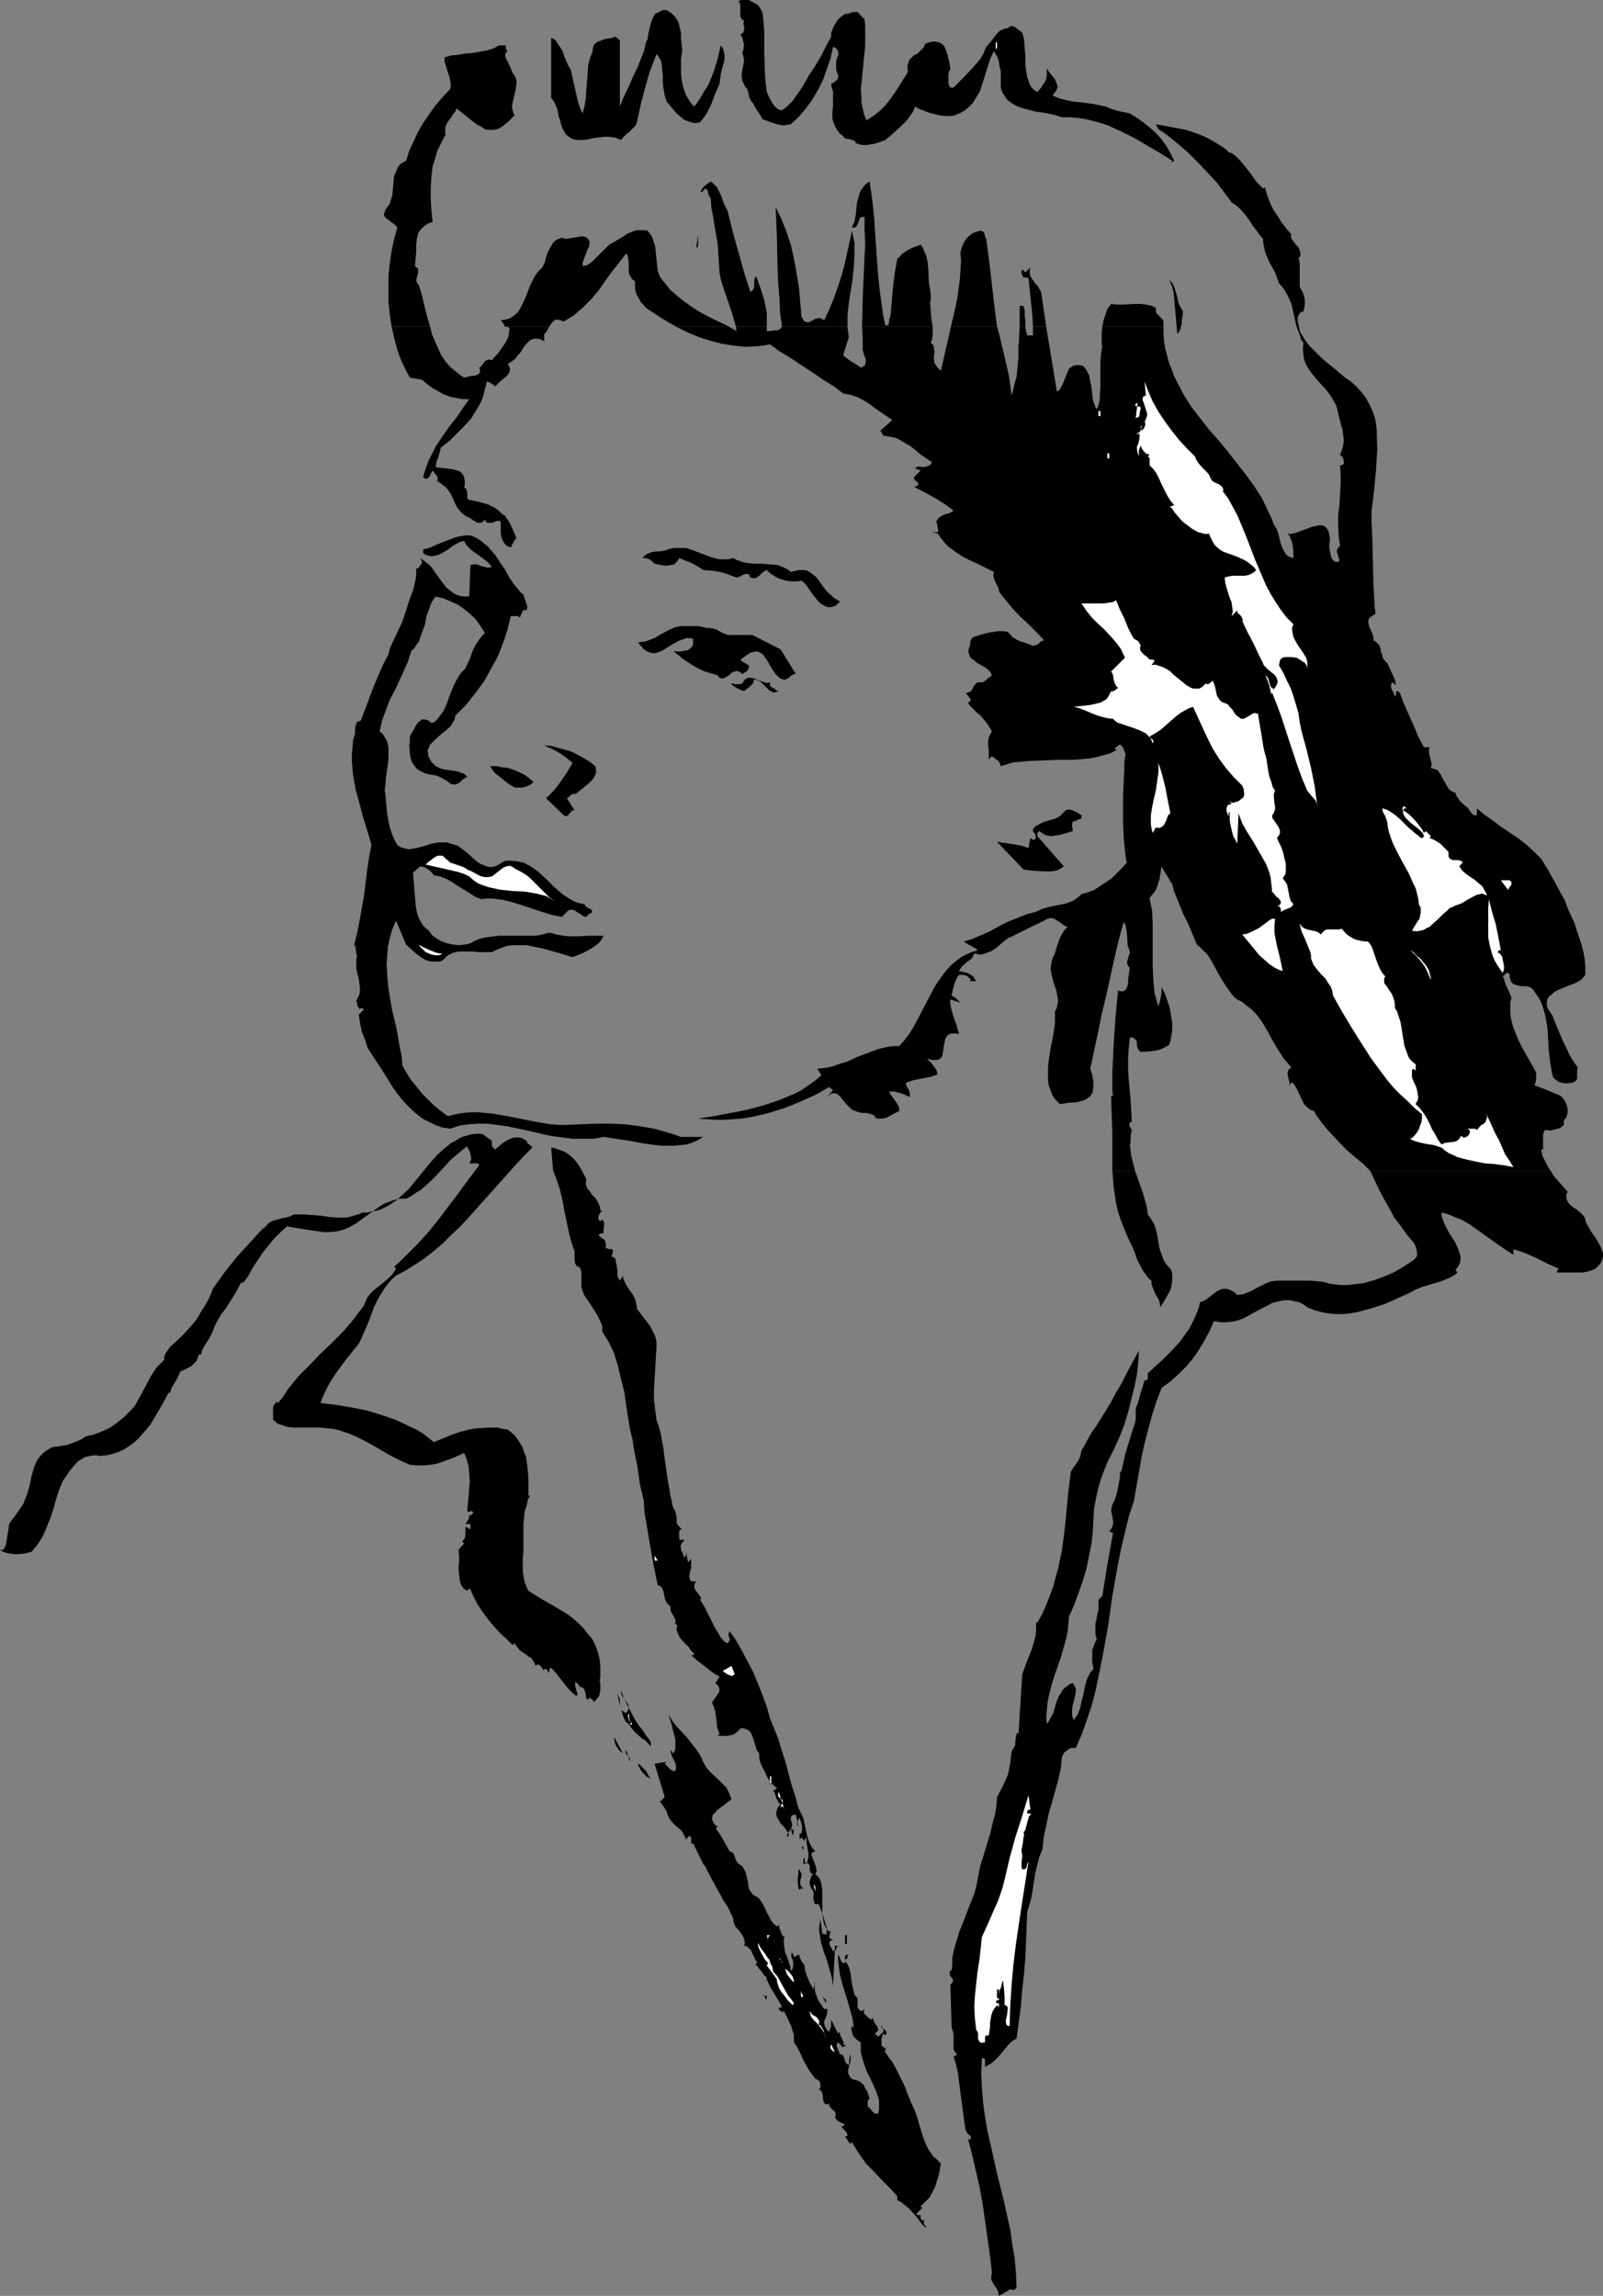 <?xml version="1.0" encoding="UTF-8" standalone="no"?>
<svg
   version="1.0"
   width="108.683mm"
   height="155.668mm"
   id="svg76"
   sodipodi:docname="Face - Female 38.wmf"
   xmlns:inkscape="http://www.inkscape.org/namespaces/inkscape"
   xmlns:sodipodi="http://sodipodi.sourceforge.net/DTD/sodipodi-0.dtd"
   xmlns="http://www.w3.org/2000/svg"
   xmlns:svg="http://www.w3.org/2000/svg">
  <rect width="100%" height="100%" fill="#808080" stroke="none"/>
  <sodipodi:namedview
     id="namedview76"
     pagecolor="#ffffff"
     bordercolor="#000000"
     borderopacity="0.25"
     inkscape:showpageshadow="2"
     inkscape:pageopacity="0.0"
     inkscape:pagecheckerboard="0"
     inkscape:deskcolor="#d1d1d1"
     inkscape:document-units="mm" />
  <defs
     id="defs1">
    <pattern
       id="WMFhbasepattern"
       patternUnits="userSpaceOnUse"
       width="6"
       height="6"
       x="0"
       y="0" />
  </defs>
  <path
     style="fill:#000000;fill-opacity:1;fill-rule:evenodd;stroke:none"
     d="m 194.236,1.293 1.131,1.778 0.323,2.747 0.162,2.585 v 5.171 l 0.162,5.171 0.162,2.424 0.323,2.424 0.646,1.454 0.808,1.454 0.485,0.646 0.485,0.485 0.646,0.485 0.808,0.162 0.646,-0.485 0.808,-0.646 1.293,-1.293 1.131,-1.616 1.131,-1.616 0.97,-1.616 0.97,-1.778 1.131,-1.616 0.97,-1.616 0.485,-0.808 0.485,-0.808 0.808,-1.616 0.808,-1.616 0.485,-0.808 0.485,-0.97 V 8.403 l 0.323,-0.808 0.323,-0.808 0.485,-0.808 0.485,-0.808 0.646,-0.646 0.646,-0.485 0.646,-0.485 h 0.808 l 0.646,-0.323 0.808,-0.162 h 0.485 0.485 l 1.778,1.939 0.162,1.616 v 1.778 1.616 1.616 l -0.323,3.393 -0.162,1.616 -0.162,1.616 -0.323,3.232 -0.162,1.454 0.162,1.616 v 1.616 l 0.323,1.616 0.323,1.454 0.646,1.616 0.97,-0.646 0.808,-0.485 1.616,-1.293 1.454,-1.454 1.293,-1.616 1.131,-1.616 1.131,-1.778 1.131,-1.778 0.646,-0.97 0.485,-0.97 -0.162,-0.646 v -0.808 l 0.162,-0.485 0.162,-0.485 0.162,-0.485 0.323,-0.323 0.808,-0.808 0.97,-0.485 0.808,-0.808 0.808,-0.808 0.162,-0.485 0.323,-0.485 0.97,-0.323 0.808,-0.162 h 0.808 l 0.646,0.162 0.485,0.162 0.485,0.323 0.485,0.485 0.323,0.646 0.485,1.293 0.323,1.293 0.323,1.454 0.162,1.293 -0.323,0.485 -0.162,0.646 v 1.293 1.131 l 0.162,0.646 0.323,0.485 v 0 h 0.808 v 0 l 1.293,-1.293 1.293,-1.293 2.262,-2.424 1.131,-1.293 0.97,-1.131 0.808,-1.454 0.646,-1.616 0.646,-0.646 0.646,-0.808 1.131,-1.454 0.646,-0.808 0.646,-0.485 0.808,-0.323 0.485,-0.162 h 0.485 l 0.323,-0.323 0.162,-0.162 0.485,-0.162 0.485,0.162 0.485,0.162 0.97,0.808 0.485,0.323 0.323,0.323 0.323,0.97 0.162,0.97 0.162,2.101 0.162,2.101 v 2.262 l 0.323,2.101 0.162,0.97 0.323,0.808 0.323,0.97 0.485,0.808 0.646,0.646 0.808,0.485 0.97,-1.131 0.485,-0.808 0.485,-0.646 0.323,-0.808 0.162,-0.808 v -0.97 -0.97 l 0.323,0.646 0.485,0.646 0.646,0.808 0.646,0.808 0.323,0.808 0.323,0.808 v 0.485 l -0.162,0.323 -0.162,0.485 -0.323,0.323 -0.162,0.323 -0.162,0.162 -0.162,0.162 v 0.323 l 1.616,0.646 1.778,0.485 1.616,0.323 1.778,0.162 3.555,0.485 1.616,0.323 1.616,0.323 0.646,0.323 0.808,0.323 1.616,0.485 3.07,0.646 1.778,1.131 1.616,1.131 1.778,1.454 1.454,1.293 1.454,1.616 1.293,1.778 0.97,1.778 0.97,1.939 -0.97,0.485 0.485,-0.485 -3.07,-1.939 -3.07,-1.778 -3.232,-1.939 -3.555,-1.778 -1.778,-0.808 -1.778,-0.808 -1.939,-0.646 -1.778,-0.485 -1.939,-0.485 -2.101,-0.323 -1.939,-0.162 h -2.101 l -0.97,-0.323 -1.131,-0.323 -2.424,-0.485 -2.262,-0.323 -2.424,-0.646 -1.131,-0.323 -0.97,-0.323 -0.97,-0.485 -0.97,-0.646 -0.808,-0.646 -0.646,-0.97 -0.646,-0.97 -0.323,-1.131 v -1.454 -1.293 -1.454 l -0.323,-1.293 -0.162,-1.131 -0.323,-1.131 -0.485,-0.808 -0.485,-0.808 -0.97,2.101 -1.454,4.686 -0.808,2.424 -0.323,1.131 -0.646,0.97 -0.646,1.131 -0.646,0.97 -0.97,0.97 -0.97,0.808 -1.131,0.646 -1.454,0.646 -1.131,0.162 h -1.293 l -1.454,-0.162 -1.293,-0.323 -1.293,-0.323 -1.293,-0.485 -1.293,-0.485 -1.131,-0.646 -0.485,1.293 -0.808,1.131 -0.808,1.131 -0.97,0.97 -2.262,2.101 -2.262,1.939 -1.778,0.646 -0.97,0.323 -0.97,0.162 -0.97,0.162 h -0.97 l -0.97,-0.162 -0.97,-0.323 -0.162,-0.485 -0.323,-0.162 -0.485,-0.162 -0.485,-0.162 -0.97,-0.162 -0.485,-0.162 -0.323,-0.485 -0.808,-0.646 -0.646,-0.808 -0.485,-0.808 -0.323,-0.808 -0.323,-0.808 -0.162,-0.646 v -1.616 l 0.162,-1.778 v -1.778 -1.778 l -0.323,-0.97 -0.162,-0.97 0.323,-0.162 0.323,-0.162 0.646,-0.485 0.323,-0.323 0.162,-0.323 v -0.323 -0.485 l -0.323,-0.808 -0.162,-0.646 V 17.29 16.321 15.674 l 0.162,-0.646 0.323,-0.808 0.162,-0.323 -0.162,-0.323 v -0.485 l -0.162,-0.323 -0.485,-0.485 -0.646,-0.323 -0.646,3.07 -0.97,2.747 -0.97,2.747 -1.293,2.585 -1.454,2.424 -1.616,2.262 -1.778,2.101 -2.101,1.939 -0.97,0.162 -0.808,0.162 -0.97,-0.162 -0.808,-0.162 -1.939,-0.646 -0.808,-0.323 -0.97,-0.323 -0.485,-0.97 -1.293,-1.939 -0.485,-0.97 -0.646,-0.808 -0.485,-0.97 -0.162,-0.97 -0.323,-1.131 -0.485,-0.485 -0.323,-0.646 -0.323,-0.646 -0.162,-0.485 -0.162,-1.293 0.162,-1.131 0.485,-2.424 -0.162,-1.131 -0.162,-0.646 -0.162,-0.485 0.162,-0.323 0.162,-0.323 v -0.646 l 0.162,-0.485 -0.162,-0.808 -0.162,-0.646 -0.162,-0.646 -0.485,-0.646 0.485,-0.323 0.323,-0.323 0.162,-0.485 V 6.787 L 190.519,6.302 V 5.817 L 190.681,5.333 190.358,5.171 190.035,4.848 189.712,4.201 V 3.555 2.747 1.939 1.293 L 189.55,0.808 189.227,0.323 189.873,0 h 0.646 0.646 0.646 l 0.646,0.323 0.646,0.323 z"
     id="path1" />
  <path
     style="fill:#000000;fill-opacity:1;fill-rule:evenodd;stroke:none"
     d="m 174.845,13.089 -0.323,1.778 v 1.778 2.101 l 0.162,1.939 0.485,1.939 0.323,0.97 0.323,0.808 0.485,0.808 0.485,0.808 0.485,0.646 0.646,0.646 1.293,-1.778 1.131,-1.939 1.131,-1.778 0.808,-1.939 0.808,-2.101 0.646,-2.101 0.97,-4.04 0.485,0.646 0.162,0.485 0.162,0.646 0.162,0.646 v 1.131 l -0.323,1.293 -0.323,1.131 -0.323,1.293 -0.162,1.293 -0.162,1.293 -1.131,2.585 -0.97,2.585 -0.646,1.293 -0.646,1.293 -0.808,1.131 -0.808,0.97 -0.808,0.162 h -0.646 l -0.808,-0.162 -0.485,-0.162 -1.293,-0.485 -0.97,-0.808 -0.97,-0.808 -1.778,-2.101 -0.808,-0.97 -0.485,-1.616 -0.323,-1.778 -0.162,-1.616 v -1.778 l -0.162,-1.616 -0.162,-1.454 -0.162,-0.646 -0.323,-0.485 -0.323,-0.646 -0.485,-0.485 -0.808,2.101 -0.808,2.101 -0.646,2.101 -0.646,2.262 -1.131,4.363 -0.97,4.525 -0.323,0.808 -0.485,0.485 -1.131,1.131 -0.646,0.485 -0.97,0.97 -0.485,0.646 -0.808,-0.323 -0.808,-0.323 -1.454,-0.162 h -1.293 l -1.454,0.162 -1.293,0.162 -1.293,0.323 -1.454,0.162 h -1.293 l -0.97,-0.162 -0.808,-0.323 -0.646,-0.485 -0.646,-0.485 -0.323,-0.646 -0.485,-0.808 -0.485,-1.454 -0.162,-0.808 -0.323,-0.808 -0.323,-1.778 -0.646,-1.616 -0.485,-0.808 -0.485,-0.646 v 0 -15.351 l 0.646,0.323 0.485,0.323 0.646,0.97 0.646,0.97 0.646,1.131 0.323,1.131 0.485,1.131 0.485,1.131 0.646,0.97 0.646,2.909 0.646,2.909 0.646,2.747 0.485,1.454 0.646,1.293 0.485,-1.939 0.323,-2.101 0.162,-2.262 0.162,-2.101 0.162,-2.101 0.162,-2.101 0.485,-1.778 0.323,-0.808 0.323,-0.808 v -0.646 l 0.162,-0.485 0.162,-0.485 0.323,-0.323 0.646,-0.485 0.97,-0.323 0.808,-0.323 0.97,-0.162 0.97,-0.162 0.808,-0.323 1.131,0.97 v 16.967 l 0.808,-2.101 0.97,-1.939 1.778,-4.04 0.97,-1.939 0.808,-2.101 0.808,-1.939 0.485,-2.101 0.162,-0.485 0.323,-0.646 0.162,-1.293 0.646,-2.747 0.485,-1.293 0.323,-0.646 0.323,-0.485 0.646,-0.323 0.646,-0.323 0.646,-0.323 h 0.97 l 0.808,0.485 0.646,0.485 0.485,0.485 0.485,0.646 0.323,0.485 0.323,0.646 0.323,1.293 0.323,1.293 v 1.454 l 0.162,1.616 z"
     id="path2" />
  <path
     style="fill:#ffffff;fill-opacity:1;fill-rule:evenodd;stroke:none"
     d="m 255.157,10.827 h 0.323 v 1.616 h -0.323 z"
     id="path3" />
  <path
     style="fill:#000000;fill-opacity:1;fill-rule:evenodd;stroke:none"
     d="m 290.869,300.075 0.97,2.747 0.97,2.747 0.808,2.747 0.323,1.454 0.162,1.454 0.646,0.808 0.485,0.808 0.485,0.808 0.323,0.808 0.485,1.939 0.323,1.939 0.323,1.778 0.646,1.778 0.323,0.97 0.485,0.808 0.646,0.808 0.646,0.646 0.323,0.646 0.162,0.808 v 1.293 l -0.162,1.454 -0.323,1.293 -0.646,1.131 -0.646,1.131 -0.646,1.131 -0.646,0.97 -0.162,-0.97 -0.162,-0.808 -0.97,-1.616 -0.323,-0.808 -0.323,-0.808 -0.323,-0.808 v -0.97 l -0.646,-0.485 -0.485,-0.646 -0.97,-1.293 -0.808,-1.454 -0.808,-1.616 -0.485,-1.454 -0.646,-1.616 -0.808,-1.616 -0.646,-1.454 -0.808,-1.939 -0.808,-2.101 -0.646,-1.939 -0.485,-2.101 -0.323,-2.101 -0.323,-2.101 -0.323,-4.201 z"
     id="path4" />
  <path
     style="fill:#000000;fill-opacity:1;fill-rule:evenodd;stroke:none"
     d="m 397.36,300.075 0.808,1.293 1.131,1.293 1.131,1.293 1.293,1.454 -0.323,0.646 v 0.646 0.485 l 0.162,0.485 0.323,0.485 0.323,0.485 0.808,0.646 0.97,0.646 0.97,0.808 0.808,0.808 0.323,0.485 0.162,0.485 0.162,0.808 0.485,0.808 0.808,1.454 1.131,1.616 0.97,1.616 0.323,0.646 0.323,0.808 0.323,0.808 v 0.808 l -0.162,0.808 -0.323,0.808 -0.646,0.808 -0.808,0.808 -1.131,0.485 -1.131,0.323 -1.131,0.162 h -1.131 -1.293 -1.131 -1.454 -1.454 v -0.323 l 0.162,-0.323 0.323,-0.323 -2.909,-1.293 -2.909,-1.454 -2.909,-1.293 -1.454,-0.485 -1.454,-0.485 v 1.454 l -2.262,-1.454 -2.101,-1.454 -2.262,-1.616 -2.262,-1.616 -2.262,-1.616 -2.262,-1.293 -1.293,-0.485 -1.131,-0.485 -1.293,-0.485 -1.293,-0.323 v 0.97 l 0.323,0.808 0.323,0.97 0.485,0.97 0.97,1.778 1.293,1.939 0.808,1.778 0.323,0.97 0.323,0.97 v 0.808 l -0.162,0.97 -0.485,0.97 -0.646,0.808 0.485,0.646 -0.485,0.485 -0.808,0.485 -1.293,0.646 -1.616,0.646 -1.616,0.485 -3.232,0.97 -1.616,0.646 -1.454,0.808 -3.232,1.454 -3.232,1.454 -3.555,1.131 -1.778,0.485 -1.778,0.485 -1.939,0.323 -1.778,0.162 h -1.778 l -1.778,-0.162 -1.778,-0.323 -1.778,-0.485 -1.616,-0.646 -1.778,-1.131 -0.808,-0.323 -0.808,-0.162 -0.646,-0.162 -0.808,-0.162 h -1.454 l -1.454,0.323 -1.454,0.323 -1.131,0.646 -2.586,1.293 -2.586,1.454 -1.293,0.646 -1.293,0.485 -1.454,0.323 -1.454,0.162 h -1.616 l -0.808,-0.162 -0.808,-0.162 -1.131,2.585 -1.293,2.424 -1.454,2.424 -1.454,2.101 -1.616,1.939 -1.939,1.939 -2.101,1.939 -2.424,1.778 -1.293,3.393 -1.131,3.555 -0.97,3.555 -0.97,3.717 -0.808,3.717 -0.646,3.717 -1.293,7.433 -1.293,3.878 -0.97,4.04 -0.97,4.04 -0.808,4.04 -1.454,8.08 -1.131,8.08 -1.454,7.918 -0.808,4.04 -0.808,3.878 -0.97,3.878 -1.293,3.878 -1.293,3.717 -1.616,3.717 h -0.485 -0.646 l -0.485,0.162 -0.485,0.323 -0.323,0.323 -0.485,0.323 -0.323,0.485 -0.323,0.646 -0.323,3.07 -0.646,2.909 -1.616,5.817 -0.808,2.747 -0.646,3.07 -0.646,3.07 -0.323,3.07 -0.808,1.939 -0.485,1.939 -0.485,1.939 -0.646,4.04 -0.323,2.101 -0.485,1.939 -0.646,1.939 -0.162,3.878 -0.162,3.878 -0.162,4.04 -0.323,4.04 -0.485,4.201 -0.323,4.201 -1.131,8.403 -1.131,0.646 -0.97,0.97 -1.616,1.939 -0.808,0.97 -0.97,0.97 -1.131,0.97 -0.646,0.323 -0.808,0.485 v -0.646 -0.646 -0.646 l -0.162,-0.162 -0.323,-0.162 h -0.323 l -0.162,3.878 0.162,3.717 0.323,3.878 0.485,3.555 0.646,3.717 0.808,3.555 1.616,7.272 1.778,7.11 1.616,7.272 0.485,3.555 0.646,3.717 0.323,3.717 0.162,3.878 -0.323,0.323 -0.162,0.162 -0.323,0.162 -0.323,-0.162 h -0.485 -0.323 l -0.323,0.323 -2.262,1.293 -0.162,-0.97 -0.323,-0.808 -0.485,-0.646 -0.323,-0.485 -0.323,-0.646 -0.323,-0.485 v -0.808 -0.485 l 0.162,-0.485 -0.485,-4.363 -0.646,-4.525 -0.646,-4.525 -0.646,-4.525 -0.808,-4.363 -0.97,-4.201 -0.97,-4.201 -0.97,-3.717 v -0.162 l 0.323,0.485 0.162,-0.162 0.162,-0.162 0.162,-0.323 -0.162,-0.323 -0.323,-0.323 -0.323,-0.323 -0.323,-0.323 -0.162,-0.323 -0.162,-0.485 -0.323,-2.101 -0.323,-2.424 -0.646,-4.848 -0.323,-2.585 -0.323,-2.424 -0.485,-2.262 -0.646,-2.101 h 0.323 l 0.162,-0.162 0.162,-0.162 0.323,-0.162 -0.323,-0.323 -0.323,-0.323 -0.323,-0.646 v -0.97 -2.747 l -0.162,-0.97 -0.323,-0.808 -0.323,-11.15 0.323,-0.162 0.162,-0.323 0.162,-0.162 v -0.162 -0.485 l -0.485,-0.646 -0.323,-0.485 v -0.485 -0.323 l 0.162,-0.323 h 0.323 l 0.162,-1.616 v -1.616 l 0.323,-1.616 0.485,-1.778 0.97,-3.232 1.293,-3.232 1.293,-3.393 1.293,-3.232 0.485,-1.778 0.323,-1.616 0.323,-1.778 0.323,-1.616 2.747,-9.049 0.485,-2.262 0.646,-2.262 0.323,-2.101 0.162,-2.262 1.454,-2.747 1.293,-2.909 0.323,-1.454 0.323,-1.616 0.162,-1.454 0.162,-1.454 0.323,-0.646 0.323,-0.485 0.323,-0.646 v -0.808 l 0.162,-1.293 0.162,-0.485 v -0.485 l 0.485,0.323 0.97,-15.351 1.131,-3.07 1.293,-3.232 0.485,-1.616 0.485,-1.778 0.162,-1.778 v -1.778 h 0.323 l 1.293,-2.262 0.97,-2.262 0.97,-2.424 0.808,-2.262 0.646,-2.424 0.646,-2.262 0.485,-2.424 0.485,-2.262 0.646,-4.848 0.485,-4.848 0.485,-5.171 0.646,-5.171 0.808,-1.293 0.97,-1.293 0.323,-0.646 0.323,-0.646 0.162,-0.808 0.162,-0.808 0.646,-0.97 0.646,-1.293 1.454,-2.585 0.97,-1.293 0.808,-1.293 1.616,-2.585 1.454,-2.424 1.293,-2.424 1.454,-2.424 1.293,-2.585 1.454,-2.747 1.616,-2.909 -0.162,2.909 -0.323,3.07 -0.646,3.232 -0.808,3.232 -0.808,3.232 -0.97,3.232 -1.131,2.909 -1.293,2.909 -2.101,4.201 -0.808,2.101 -0.808,2.262 -0.646,2.262 -0.485,2.262 -0.485,2.424 -0.162,2.424 -0.162,3.393 -0.323,3.232 -0.646,3.232 -0.646,3.232 -0.97,3.232 -1.131,3.232 -1.131,3.07 -1.293,2.909 -0.162,1.939 -0.162,1.778 -0.323,1.616 -0.485,1.778 -0.97,3.393 -1.131,3.232 -1.131,3.393 -0.808,3.232 -0.323,1.778 -0.162,1.778 -0.162,1.778 0.162,1.778 0.485,-0.646 0.323,-0.646 0.808,-1.454 0.485,-1.616 0.485,-1.616 0.646,-1.454 0.485,-0.646 0.323,-0.646 0.485,-0.485 0.646,-0.485 0.646,-0.485 0.808,-0.323 0.323,0.485 0.323,0.646 0.162,0.485 v 0.485 l -0.162,1.131 -0.323,1.293 -0.323,1.131 -0.162,1.293 v 0.646 0.646 l 0.162,0.646 0.323,0.646 0.485,-0.808 0.485,-0.646 0.646,-1.778 0.323,-1.616 0.485,-1.778 0.323,-1.778 0.485,-1.778 0.323,-0.808 0.323,-0.646 0.485,-0.808 0.646,-0.646 -0.323,-1.778 v -0.97 -1.131 -0.97 l 0.323,-0.97 0.323,-0.808 0.485,-0.97 -0.162,-0.646 -0.162,-0.808 v -1.293 -1.293 l 0.323,-1.293 0.162,-1.131 0.323,-1.131 v -1.293 -1.293 l 0.97,-0.97 1.293,-8.08 1.454,-8.08 -0.97,-0.323 0.323,-0.485 0.323,-0.485 0.323,-0.808 v -0.97 l -0.162,-0.97 -0.323,-1.778 0.162,-0.97 0.323,-0.808 0.323,-0.646 0.323,-0.808 0.485,-1.778 0.323,-1.778 0.323,-1.778 v -1.293 h 0.323 v 0 l 0.485,-2.101 0.485,-2.262 1.293,-4.201 0.646,-2.101 0.646,-1.939 0.162,-0.97 v -0.97 -0.808 -0.808 l 0.646,-1.778 0.485,-1.778 1.131,-3.717 h 0.162 0.323 l 0.323,-0.323 v -1.454 l 1.939,-1.778 2.101,-1.939 2.101,-2.101 1.939,-2.101 1.778,-2.424 0.808,-1.131 0.646,-1.293 0.646,-1.293 0.646,-1.454 0.485,-1.293 0.323,-1.454 0.646,-0.162 0.646,-0.323 1.131,-0.808 0.97,-0.808 1.131,-0.808 0.485,-0.162 0.646,-0.323 h 0.646 0.485 l 0.646,0.162 0.646,0.323 0.646,0.323 0.808,0.808 0.646,-0.162 h 0.646 l 1.293,-0.485 1.131,-0.485 1.131,-0.646 1.293,-0.646 1.293,-0.646 1.293,-0.485 1.454,-0.162 h 1.616 1.616 3.555 1.778 l 1.778,0.162 1.616,0.162 1.616,0.485 1.454,0.162 1.454,0.162 h 1.454 l 1.454,-0.162 1.454,-0.162 1.293,-0.162 2.909,-0.808 2.586,-0.97 2.586,-1.131 2.424,-1.454 2.424,-1.616 0.485,-0.485 0.323,-0.485 v -0.646 -0.485 l -0.323,-1.293 -0.485,-0.97 -1.778,-2.101 -1.616,-2.262 -1.616,-2.101 -1.293,-2.424 -1.293,-2.262 -1.293,-2.424 -1.131,-2.424 -1.131,-2.424 z"
     id="path5" />
  <path
     style="fill:#000000;fill-opacity:1;fill-rule:evenodd;stroke:none"
     d="m 100.35,83.704 -0.485,-3.232 -0.323,-3.232 v -3.232 -3.393 l 0.323,-3.07 0.485,-3.232 0.646,-3.07 0.808,-2.909 -0.485,-0.646 -0.646,-0.485 -0.323,-0.162 -0.323,-0.323 -0.646,-0.485 -0.646,-0.485 -0.162,-0.323 -0.162,-0.323 v -0.323 l 0.162,-0.485 0.162,-0.485 0.323,-0.485 0.485,-0.646 0.485,-0.808 0.162,-0.808 0.323,-0.808 0.162,-1.778 0.162,-1.778 0.162,-1.616 0.323,-0.808 0.323,-0.646 0.323,-0.808 0.485,-0.646 0.646,-0.485 0.97,-0.485 0.808,-2.585 1.131,-2.424 1.131,-2.424 1.293,-2.262 1.454,-2.101 1.616,-2.262 1.778,-2.101 2.101,-2.262 0.162,-0.97 -0.162,-0.97 -0.162,-0.97 -0.323,-0.97 -0.323,-0.97 -0.323,-1.131 -0.323,-0.97 v -1.131 l 1.616,-0.485 1.778,-0.162 1.778,-0.323 1.939,-0.162 1.939,-0.323 1.778,-0.323 1.616,-0.485 0.646,-0.323 0.808,-0.485 h 1.778 v 0.323 0.485 l 0.162,0.323 0.323,0.323 -0.323,0.162 -0.162,0.323 -0.162,0.646 0.162,0.646 0.323,0.646 0.808,1.616 0.323,0.808 0.323,0.808 0.485,0.646 0.323,0.646 0.162,0.646 v 0.646 l -0.162,1.454 -0.323,1.293 -0.323,1.454 -0.323,1.454 v 0.646 l 0.162,0.646 0.162,0.646 0.323,0.646 -0.808,0.808 -0.808,0.808 -0.808,0.646 -0.808,0.646 -0.808,0.485 -1.131,0.323 h -0.485 -0.646 -0.646 l -0.646,-0.162 -0.97,-0.646 -0.97,-0.485 -1.939,-1.454 -1.778,-1.454 -1.616,-1.293 -0.323,0.808 -0.646,0.808 -0.485,0.808 -0.646,0.808 -0.485,0.808 -0.323,0.97 v 0.97 0.646 l 0.162,0.485 h -0.323 l -0.646,1.293 -0.646,1.293 -0.646,1.293 -0.323,1.293 -0.808,2.585 -0.323,2.747 -0.162,2.747 v 2.909 l 0.162,2.747 0.323,3.07 -0.97,0.323 -0.808,0.485 -0.646,0.485 -0.485,0.485 -0.485,0.646 -0.323,0.485 -0.162,0.808 -0.162,0.646 -0.162,1.454 v 1.778 l -0.162,1.778 -0.162,1.939 0.323,0.323 0.323,0.162 0.162,0.323 v 0.162 0.646 l -0.162,0.646 -0.162,0.646 -0.162,0.646 0.162,0.646 0.162,0.323 0.323,0.323 0.808,2.585 0.646,2.747 0.646,2.585 0.808,2.747 z"
     id="path6" />
  <path
     style="fill:#000000;fill-opacity:1;fill-rule:evenodd;stroke:none"
     d="m 129.275,83.704 v -0.162 -0.323 l -0.323,-0.323 -0.323,-0.485 -0.323,-0.323 1.131,-0.162 1.131,-0.323 0.808,-0.485 0.808,-0.646 0.646,-0.646 0.485,-0.808 0.485,-0.97 0.485,-0.97 0.808,-1.939 0.808,-2.101 0.97,-1.939 0.485,-0.808 0.646,-0.808 0.485,-0.485 0.485,-0.485 0.646,-1.293 0.323,-1.293 0.485,-1.454 0.646,-1.131 0.646,-1.131 0.323,-0.323 0.646,-0.485 0.485,-0.162 0.808,-0.323 0.485,0.162 0.485,0.162 0.97,-0.162 1.939,-0.323 0.97,-0.162 h 0.808 l 0.323,0.162 0.485,0.162 0.323,0.485 0.323,0.485 v 0.485 l -0.162,0.808 -0.323,0.646 -0.323,0.808 -0.646,1.778 -0.323,0.808 v 0.97 l 0.97,-0.162 0.808,-0.485 0.808,-0.646 0.808,-0.808 1.616,-1.616 1.778,-1.778 1.131,-0.646 1.131,-0.646 1.131,-0.646 1.131,-0.808 1.131,-0.485 1.293,-0.485 h 0.646 0.646 0.808 l 0.808,0.162 0.485,0.646 0.485,0.646 0.323,0.646 0.162,0.646 0.485,1.454 0.162,1.616 0.162,1.616 0.162,1.454 0.162,1.454 0.485,1.454 0.808,1.131 0.97,1.131 0.808,1.131 1.131,0.97 2.101,1.778 2.262,1.616 2.262,1.454 2.424,1.293 5.009,2.424 h -13.574 l -1.939,-1.131 -1.939,-1.131 -3.878,-2.585 -0.646,-0.808 -0.646,-0.646 -0.485,-0.97 -0.485,-0.808 -0.323,-0.808 -0.162,-0.97 v -0.808 -0.97 l -0.485,-0.323 -0.323,-0.323 -0.323,-0.485 -0.162,-0.323 -0.323,-0.808 v -0.808 -0.808 -0.97 l -0.162,-1.131 -0.162,-0.646 -0.323,-0.485 -1.778,2.262 -1.778,2.262 -1.778,2.424 -1.778,2.585 -1.939,2.262 -2.101,2.101 -1.131,0.97 -1.131,0.97 -1.293,0.808 -1.293,0.808 -0.808,-0.323 -0.646,-0.162 h -0.485 l -0.485,0.162 -0.323,0.323 -0.323,0.323 -0.646,0.97 z"
     id="path7" />
  <path
     style="fill:#000000;fill-opacity:1;fill-rule:evenodd;stroke:none"
     d="m 188.58,83.704 -0.485,-1.616 -0.485,-1.778 -2.424,-7.11 -0.485,-1.616 -0.323,-1.778 -0.162,-2.585 -0.162,-2.424 -0.162,-2.424 -0.808,-4.525 -0.323,-2.262 -0.485,-2.424 -0.162,-2.424 -0.323,-0.323 -0.162,-0.323 -0.162,-0.646 -0.162,-0.646 -0.323,-0.323 -0.323,-0.162 -0.808,0.97 -0.323,-0.162 0.162,-0.323 0.162,-0.323 0.323,-0.485 0.97,-0.808 0.485,-0.323 0.485,-0.323 0.485,0.323 0.323,0.323 0.808,0.808 0.485,0.97 0.485,0.97 0.808,2.262 0.485,0.97 0.485,0.97 1.293,5.333 1.454,5.171 1.454,5.171 0.808,2.585 0.808,2.424 0.485,-0.323 0.323,-0.485 0.162,-0.485 v -0.485 -0.646 -0.646 l 0.162,-0.485 0.323,-0.485 1.131,3.07 0.97,3.07 0.323,1.616 0.323,1.616 v 1.778 1.778 z"
     id="path8" />
  <path
     style="fill:#000000;fill-opacity:1;fill-rule:evenodd;stroke:none"
     d="m 200.377,83.704 -0.485,-3.555 -0.162,-3.878 -0.323,-3.717 -0.162,-4.04 -0.162,-7.756 -0.323,-7.756 0.646,1.454 0.808,1.616 1.293,3.232 1.131,3.393 0.808,3.555 0.646,3.555 0.646,3.878 0.323,3.717 0.323,3.717 0.323,0.646 0.323,0.485 0.323,0.162 0.323,0.162 h 0.323 0.323 l 0.646,-0.323 0.808,-0.485 0.646,-0.162 0.485,-0.162 0.323,0.162 0.485,0.162 0.485,0.323 1.293,-2.747 1.131,-2.747 0.97,-2.747 0.97,-2.909 0.808,-2.909 0.646,-2.909 1.293,-5.979 0.323,1.616 0.323,1.454 v 1.454 1.616 l -0.162,3.07 -0.323,3.232 -0.485,3.07 -0.485,3.07 -0.323,3.07 v 1.454 1.454 z"
     id="path9" />
  <path
     style="fill:#000000;fill-opacity:1;fill-rule:evenodd;stroke:none"
     d="m 220.899,83.704 0.162,-7.11 0.323,-7.272 0.162,-3.555 0.162,-3.555 -0.162,-3.393 v -3.232 h -0.485 -0.323 l -0.323,0.323 -0.323,0.485 -0.162,0.646 -0.162,0.485 -0.323,0.485 -0.485,0.323 h -0.162 -0.485 l 0.323,-0.808 0.323,-0.808 0.323,-1.616 0.323,-3.232 0.485,-1.616 0.162,-0.646 0.323,-0.808 0.485,-0.646 0.485,-0.646 0.485,-0.485 0.808,-0.485 0.646,4.363 0.485,4.525 0.646,9.534 0.323,4.686 0.485,4.686 0.646,4.686 0.323,2.262 0.485,2.101 h 0.485 l 0.323,-0.162 v -0.323 l 0.162,-0.323 v -0.808 l 0.162,-0.323 0.162,-0.323 0.323,-3.717 0.323,-3.717 0.485,-3.878 0.323,-1.778 0.323,-1.778 0.646,-0.485 0.485,-0.646 1.454,-0.97 1.616,-0.808 1.778,-0.646 0.485,0.646 0.323,0.808 0.646,1.454 0.323,1.616 0.162,1.616 0.162,3.555 0.323,1.778 0.162,1.616 v 0.97 l -0.162,0.97 0.162,2.101 0.162,1.939 0.323,1.939 z"
     id="path10" />
  <path
     style="fill:#000000;fill-opacity:1;fill-rule:evenodd;stroke:none"
     d="m 243.684,83.704 1.131,-4.848 0.485,-2.424 0.323,-2.262 0.323,-2.424 0.162,-2.424 0.162,-2.424 -0.162,-2.262 0.323,-1.131 0.323,-0.808 0.485,-0.97 0.485,-0.646 0.646,-0.646 0.808,-0.646 0.808,-0.323 1.131,-0.323 h 0.323 l 0.323,0.162 0.323,0.162 0.162,0.323 0.162,0.808 0.323,0.646 0.808,6.14 0.646,5.656 0.646,5.494 0.646,5.171 z"
     id="path11" />
  <path
     style="fill:#000000;fill-opacity:1;fill-rule:evenodd;stroke:none"
     d="m 261.298,83.704 v -2.424 -2.909 h 0.97 l 0.323,1.293 v 1.293 l 0.162,1.293 v 1.454 z"
     id="path12" />
  <path
     style="fill:#000000;fill-opacity:1;fill-rule:evenodd;stroke:none"
     d="m 264.691,83.704 -0.162,-3.07 -0.323,-3.07 -0.646,-6.302 -0.808,-0.162 h -0.485 l -0.162,-0.323 -0.162,-0.162 -0.162,-0.485 v -0.485 l 0.162,-0.646 0.323,-0.485 -0.323,0.485 0.808,0.808 1.293,-1.293 -0.162,0.485 v 0.485 0.808 l 0.323,0.808 0.485,0.646 0.485,0.808 0.646,0.646 0.485,0.808 0.485,0.808 1.293,8.888 z"
     id="path13" />
  <path
     style="fill:#000000;fill-opacity:1;fill-rule:evenodd;stroke:none"
     d="m 282.467,83.704 0.323,-1.616 0.485,-1.454 0.485,-1.454 0.97,-1.293 1.454,0.162 h 1.454 l 3.07,-0.162 h 1.454 l 1.454,0.162 1.454,0.323 1.131,0.485 v 0.646 0.485 l 0.323,0.485 0.323,0.323 0.323,0.323 0.323,0.323 0.485,0.485 0.162,0.485 v 1.293 z"
     id="path14" />
  <path
     style="fill:#000000;fill-opacity:1;fill-rule:evenodd;stroke:none"
     d="m 332.238,83.704 -1.293,-5.817 -0.646,-1.454 -0.646,-1.293 -0.808,-1.293 -1.131,-1.293 -0.485,-1.454 -0.485,-1.293 -1.454,-2.585 -0.646,-1.454 -0.485,-1.293 -0.323,-1.616 -0.162,-0.808 v -0.808 l -0.97,-1.131 -0.808,-1.131 -0.97,-1.293 -0.808,-1.293 -0.97,-1.293 -0.97,-1.131 -1.131,-1.131 -1.454,-0.97 -0.808,-1.131 -0.97,-1.293 -1.939,-2.585 -2.262,-2.424 -2.424,-2.585 -2.586,-2.585 -2.586,-2.262 -2.586,-2.101 -1.293,-0.97 -1.293,-0.808 -0.646,-1.293 2.586,0.485 2.586,0.485 2.586,0.485 2.424,0.808 2.424,0.97 2.101,1.131 2.101,1.293 0.97,0.646 0.808,0.808 1.131,0.485 0.97,0.808 0.97,0.97 0.808,0.97 1.778,2.262 1.454,2.101 1.778,1.778 0.485,-0.323 0.162,0.646 0.162,0.646 0.485,1.454 0.646,1.616 0.808,1.616 1.131,1.616 0.97,1.616 1.293,1.616 1.131,1.293 -0.162,0.323 v 0.323 l 0.323,0.646 0.485,0.646 0.485,0.646 0.646,0.646 0.323,0.808 0.162,0.485 v 0.323 0.485 l -0.162,0.485 h -0.323 l 0.162,0.646 0.162,0.97 v 0.97 0.97 2.262 0.97 0.808 l 0.808,1.454 0.485,1.616 v 0.808 0.808 l -0.162,0.808 -0.162,0.808 -0.646,0.162 -0.323,0.323 -0.323,0.485 -0.162,0.485 v 0.646 0.646 l 0.323,1.131 z"
     id="path15" />
  <path
     style="fill:#000000;fill-opacity:1;fill-rule:evenodd;stroke:none"
     d="m 140.748,83.704 -0.646,1.131 -0.162,0.323 -0.485,0.485 v 1.778 l -0.97,-0.485 -0.808,-0.162 h -0.646 l -0.646,0.162 -0.646,0.323 -0.485,0.485 -0.485,0.485 -0.485,0.646 -0.808,1.293 -0.97,1.131 -0.485,0.646 -0.646,0.485 -0.646,0.485 -0.646,0.323 0.323,0.485 0.162,0.485 0.162,0.323 -0.162,0.485 v 0.323 l -0.323,0.485 -0.485,0.646 -0.808,0.646 -0.808,0.646 -0.646,0.646 -0.646,0.646 -0.485,-0.485 -0.485,-0.323 -0.323,-0.162 -0.323,-0.162 -0.485,-0.162 -0.323,1.293 -0.323,1.293 -0.323,1.293 -0.485,1.293 -0.646,1.131 -0.646,1.131 -1.293,2.101 -1.778,1.939 -1.778,1.778 -1.939,1.939 -2.262,1.778 -0.323,1.293 -0.323,1.131 -0.485,1.293 -0.162,1.293 1.293,0.162 1.454,0.162 1.454,0.162 1.293,0.323 0.485,0.162 0.485,0.323 0.323,0.485 0.323,0.323 0.162,0.646 0.162,0.646 v 0.97 l -0.162,0.97 h 0.323 l 0.162,0.162 0.162,0.485 0.162,0.485 v 0.485 0.485 0.485 l 0.323,0.323 0.162,0.162 h 0.323 l 2.262,0.485 2.262,0.646 0.97,0.485 0.97,0.485 0.808,0.646 0.808,0.808 0.808,0.485 0.485,0.808 0.485,0.646 0.485,0.97 0.808,1.778 0.646,1.616 -0.323,0.162 -0.162,0.323 -0.323,0.485 -0.323,0.646 -0.323,0.646 -0.485,-0.162 -0.485,-0.162 -0.323,-0.323 -0.323,-0.323 -0.485,-0.808 -0.323,-0.97 -0.162,-0.808 v -1.131 -1.939 l -0.485,-0.162 h -0.485 l -1.131,0.485 h -0.485 -0.646 -0.162 l -0.323,-0.162 -0.162,-0.323 -0.162,-0.323 -0.323,0.323 -0.323,0.323 -0.323,0.162 h -0.323 -0.646 l -0.485,-0.323 -0.646,-0.323 -0.646,-0.485 -0.646,-0.323 -0.646,-0.323 -0.646,-0.485 -0.485,-0.485 -0.97,-1.131 -0.646,-1.293 -0.485,-1.131 -0.646,-1.293 -0.808,-1.131 -0.485,-0.485 -0.646,-0.485 -0.646,-0.485 -0.808,-0.485 0.162,-0.485 v -0.323 l -0.162,-0.485 -0.162,-0.162 -0.485,-0.646 -0.323,-0.323 -0.162,-0.323 -0.162,0.323 -0.323,0.485 -0.323,0.808 -0.323,0.323 -0.323,0.162 h -0.485 l -0.162,-0.162 -0.323,-0.162 0.323,-1.293 0.485,-1.454 0.485,-1.293 0.646,-1.293 1.293,-2.585 1.616,-2.424 1.778,-2.585 1.939,-2.424 1.616,-2.424 1.616,-2.262 h -1.778 l -1.616,-0.323 -1.616,-0.323 -1.616,-0.646 -1.454,-0.808 -1.454,-0.808 -1.293,-0.97 -1.293,-1.131 -3.07,-0.485 -0.808,-1.454 -0.808,-1.616 -0.646,-1.454 -0.646,-1.616 -0.485,-1.616 -0.485,-1.778 -0.808,-3.555 h 9.857 l 0.485,1.939 0.808,1.939 0.808,1.778 0.808,1.778 1.131,1.616 1.293,1.454 1.616,1.293 0.808,0.646 0.97,0.646 0.485,-0.162 0.808,-0.162 0.646,-0.162 h 0.808 l 0.646,-0.323 0.485,-0.323 0.162,-0.162 v -0.323 -0.485 l -0.162,-0.485 0.485,-0.323 0.485,-0.646 0.323,-0.485 0.323,-0.323 0.485,-0.162 0.485,-0.162 0.323,0.162 h 0.323 l 1.616,-1.778 1.454,-2.101 0.646,-0.97 0.485,-1.131 0.162,-0.97 0.162,-1.131 -0.162,-0.162 -0.162,-0.162 -0.323,-0.162 h -0.808 0.162 z"
     id="path16" />
  <path
     style="fill:#000000;fill-opacity:1;fill-rule:evenodd;stroke:none"
     d="m 332.884,83.704 0.162,1.131 1.131,1.939 1.293,1.778 1.454,1.454 1.454,1.454 1.454,1.293 1.616,1.293 3.07,2.585 1.616,1.131 1.454,1.293 1.293,1.454 1.131,1.454 0.97,1.778 0.808,1.778 0.646,1.939 0.162,1.131 0.162,1.293 0.162,5.333 -0.323,5.332 -0.485,5.171 -0.646,5.171 v 3.07 l 0.162,3.07 0.162,6.302 0.162,6.464 0.162,3.07 0.162,2.909 h -92.917 l -1.616,-1.939 -1.778,-2.262 v -0.485 l -0.162,-0.485 -0.323,-0.646 -0.323,-0.646 -0.323,-0.646 -0.162,-0.646 -0.162,-0.646 0.162,-0.808 -1.939,-0.97 -1.939,-0.97 -2.101,-0.97 -1.939,-0.97 -1.939,-1.293 -1.778,-1.293 -0.808,-0.808 -0.646,-0.808 -0.646,-0.808 -0.646,-0.97 -1.454,-0.323 h 1.454 l 0.162,-0.485 -0.162,-0.485 -0.162,-1.131 -0.162,-0.485 -0.162,-0.323 -0.162,-0.323 h -0.162 v 0 l 0.485,0.485 0.323,-0.646 0.485,-0.485 0.646,-0.323 0.485,-0.323 0.646,-0.162 0.646,-0.162 0.646,-0.323 0.485,-0.323 -0.97,-0.808 -1.131,-0.808 -2.586,-1.616 -2.909,-1.616 -1.293,-0.646 -1.293,-0.646 h 0.323 l 0.323,-0.162 0.323,-0.162 0.162,-0.323 v -0.323 l -0.162,-0.162 -0.323,-0.323 -0.485,-0.323 v -0.323 l -0.162,-0.323 1.778,-1.778 -1.454,-0.485 0.323,-0.323 0.485,-0.162 h 0.646 l 0.646,0.162 0.646,-0.162 0.646,-0.162 0.485,-0.323 0.323,-0.323 0.162,-0.323 -1.454,-0.97 -1.454,-0.97 -1.293,-1.131 -1.454,-1.131 -1.454,-0.808 -1.616,-0.97 -0.808,-0.323 -0.97,-0.162 -0.808,-0.162 -1.131,-0.162 -0.808,-1.293 3.07,-2.747 -1.454,-0.97 -3.07,-2.101 -1.454,-1.131 -1.616,-0.97 -1.616,-0.808 -1.616,-0.485 -0.808,-0.162 -0.97,-0.162 -2.262,-1.778 -2.424,-1.454 -4.525,-3.07 -2.262,-1.454 -1.131,-0.808 -1.293,-0.808 -2.424,-1.454 -2.424,-1.778 -1.616,0.323 -1.616,0.162 -3.07,0.162 -3.07,-0.323 -3.07,-0.485 -3.07,-0.808 -2.909,-0.97 -2.747,-1.131 -2.909,-1.454 h 13.574 l 1.939,1.131 -0.162,-1.131 h 7.918 v 1.131 h 0.808 l 1.131,-0.162 h 0.646 l 0.485,-0.162 0.485,-0.323 0.323,-0.485 v 0 h 16.806 l 0.162,1.454 0.162,1.293 -1.454,4.525 0.485,0.485 0.646,0.485 1.131,0.808 1.131,0.646 1.131,0.808 0.485,-0.162 0.323,-0.323 0.323,-0.162 v -0.323 l 0.162,-0.646 v -0.485 l -0.485,-1.293 -0.162,-0.646 -0.162,-0.485 v -3.07 l -0.162,-2.909 h 18.099 v 1.131 1.131 l -0.162,0.97 -0.323,0.97 0.485,0.323 0.162,0.323 0.162,0.323 v 0.485 l 0.162,0.808 -0.162,0.97 v 0.97 l 0.162,0.97 0.323,0.485 0.323,0.485 0.485,0.485 0.485,0.485 1.293,-5.656 1.293,-5.656 h 11.796 v 0 l 0.646,2.262 0.485,2.101 0.485,1.939 0.97,4.201 0.485,2.262 0.323,2.262 0.323,2.585 0.485,-1.616 0.323,-1.454 0.485,-1.616 0.162,-1.616 0.162,-1.778 0.162,-1.454 v -1.616 -1.454 l 0.162,-1.293 v -1.293 l 0.162,-2.424 h 1.454 l 0.162,1.131 0.323,1.131 h 1.454 v -2.262 h 3.393 l 2.747,16.644 0.485,-0.323 0.323,-0.323 0.323,-0.646 0.323,-0.485 0.485,-1.293 0.485,-1.131 0.485,-1.293 0.323,-0.485 0.485,-0.323 0.485,-0.323 0.646,-0.162 h 0.808 l 0.97,0.162 0.485,0.485 0.485,0.646 0.323,0.646 0.323,0.646 0.323,1.616 0.323,1.616 0.162,1.616 0.162,1.454 0.485,1.293 0.162,0.646 0.323,0.485 0.323,-0.646 0.485,-1.778 v -0.97 l 0.162,-2.101 v -6.625 l 0.162,-2.101 0.162,-0.97 0.162,-0.97 -0.162,-0.323 V 87.906 86.613 85.32 l 0.162,-1.616 h 15.675 v 1.939 l 0.162,1.939 0.323,1.939 0.485,1.778 0.485,1.778 0.646,1.616 0.646,1.778 1.616,3.07 0.808,1.616 1.939,3.07 2.262,2.909 2.262,2.909 2.424,2.747 2.424,2.909 2.262,2.909 2.262,2.909 2.262,3.07 1.939,3.07 0.808,1.616 0.808,1.778 0.808,1.616 0.646,1.778 0.323,0.485 0.323,0.485 0.485,1.293 0.323,1.293 0.323,1.293 0.485,1.293 0.646,1.131 0.323,0.485 0.485,0.323 0.646,0.323 0.646,0.162 v -1.616 l -0.162,-1.616 -0.162,-0.808 -0.323,-0.808 -0.323,-0.808 -0.485,-0.646 0.646,0.162 0.646,-0.162 0.808,-0.162 0.808,-0.323 1.778,-0.646 1.778,-0.646 0.808,-0.162 0.808,-0.162 h 0.808 l 0.646,0.323 0.485,0.485 0.485,0.808 0.162,0.97 0.162,0.646 v 0.808 l -0.162,0.808 v 0.808 l 0.162,0.97 0.162,0.808 0.162,0.808 0.323,0.485 0.485,0.485 0.323,0.162 h 0.323 0.485 l 0.162,-0.485 -0.162,-0.485 -0.323,-1.131 -0.162,-0.485 v -0.485 l 0.323,-0.485 0.162,-0.323 0.323,-0.162 -0.162,-1.293 -0.162,-1.131 -0.162,-2.585 v -2.747 l 0.323,-2.747 0.162,-2.585 0.162,-2.747 v -2.424 l -0.162,-2.424 h 0.323 l 0.323,-0.162 0.162,-0.162 h 0.162 v -0.808 l -0.162,-0.646 -0.323,-0.485 -0.485,-0.485 0.485,-1.131 0.323,-1.293 0.162,-1.293 -0.162,-1.293 -0.162,-1.293 -0.323,-1.131 -0.323,-1.293 -0.323,-1.131 -0.323,-1.454 -0.323,-1.293 -0.646,-1.131 -0.646,-1.131 -0.808,-1.131 -0.808,-0.97 -1.778,-1.939 -1.616,-1.939 -0.808,-1.131 -0.646,-1.131 -0.485,-1.293 -0.162,-1.131 -0.162,-1.454 0.162,-1.616 -0.646,-0.97 -0.323,-1.131 -0.808,-2.101 z"
     id="path17" />
  <path
     style="fill:#000000;fill-opacity:1;fill-rule:evenodd;stroke:none"
     d="m 352.275,155.774 0.162,0.808 v 0.808 l -0.646,0.323 -0.485,0.323 -0.323,0.323 -0.323,0.485 v 0.323 0.485 l 0.162,0.808 0.323,0.808 0.485,0.97 0.323,0.97 v 0.485 0.485 l 0.485,0.162 0.323,0.323 0.646,0.646 0.323,0.808 0.162,0.97 0.323,0.808 0.162,0.808 0.485,0.646 0.323,0.323 0.323,0.323 0.646,1.293 0.323,0.808 0.323,0.646 0.646,1.454 0.162,0.808 0.162,0.808 v -0.162 l -0.97,-0.808 -0.323,0.485 v 0.485 0.485 l 0.162,0.323 0.485,0.97 0.162,0.485 0.162,0.485 0.162,-0.323 0.162,-0.323 v -0.808 h 0.323 l 0.323,0.162 0.323,0.323 0.162,0.485 0.323,0.808 0.323,0.97 2.586,5.817 1.293,3.07 1.454,2.747 h 1.454 l -0.162,0.646 v 0.808 l 0.323,1.293 0.323,1.293 v 0.646 l -0.162,0.646 0.646,0.162 0.485,0.162 0.485,0.162 0.323,0.323 0.646,0.97 0.485,0.97 0.646,1.131 0.646,1.131 0.323,0.485 0.485,0.323 0.485,0.323 0.646,0.162 0.162,0.646 0.323,0.485 0.646,0.97 0.808,0.808 0.808,0.646 0.323,-0.485 -0.323,0.485 0.646,0.646 0.485,0.808 0.323,0.323 0.323,0.323 0.485,0.162 h 0.485 v -1.778 l 1.939,1.616 2.101,1.454 2.101,1.616 4.363,2.909 2.101,1.616 1.939,1.778 1.939,1.939 1.616,2.585 1.454,2.585 1.454,2.747 1.454,2.585 1.131,2.909 1.293,2.747 0.97,2.909 0.97,2.909 0.485,1.939 0.323,1.778 0.162,1.939 v 2.101 l -0.485,0.646 -0.646,0.646 -0.808,0.485 -0.97,0.485 -2.101,0.808 -1.939,0.808 -0.97,0.485 -0.646,0.646 -0.646,0.485 -0.485,0.646 -0.162,0.808 v 0.485 0.485 l 0.162,0.485 0.323,0.646 0.323,0.485 0.485,0.646 1.454,3.555 1.454,3.393 0.808,1.616 0.808,1.778 0.97,1.616 1.131,1.616 -0.162,0.485 v 1.778 0.646 l -0.323,0.485 -0.485,0.323 -0.323,0.162 h -0.323 l -0.97,0.162 h -0.808 l -0.808,-0.162 -0.646,-0.162 -0.646,-0.485 -0.646,-0.485 -0.323,-0.646 -0.162,-0.808 -0.485,-2.909 -0.323,-2.909 -0.162,-2.747 -0.162,-2.909 -0.485,-2.747 -0.323,-1.293 -0.323,-1.131 -0.485,-1.293 -0.646,-1.293 -0.808,-1.131 -0.808,-1.131 -0.808,-0.485 -0.97,-0.162 h -0.97 l -0.97,-0.162 -0.97,-0.323 -0.323,-0.162 -0.323,-0.323 -0.162,-0.323 -0.162,-0.485 -0.162,-0.485 v -0.646 l -0.162,-0.323 -0.162,-0.162 h -0.162 -0.323 l -0.97,0.97 0.323,0.485 0.162,0.646 0.485,1.293 0.646,1.454 0.646,1.454 -0.323,1.293 v 1.454 1.293 l 0.162,1.293 0.323,1.293 0.323,1.131 0.97,2.424 1.131,2.424 1.293,2.262 1.293,2.262 1.131,2.101 v 1.616 l -0.162,0.97 -0.162,0.323 -0.162,0.323 3.393,1.293 3.393,1.454 0.485,0.485 0.485,0.646 0.323,0.646 0.323,0.808 0.162,0.808 v 0.808 l -0.162,0.808 -0.323,0.808 h -0.162 l -0.162,0.162 -0.162,0.485 v 0.97 l -0.97,0.808 -1.131,0.323 -1.293,0.323 -1.454,-0.162 -0.323,0.646 -0.162,0.485 v 1.293 1.293 1.293 h -0.485 l 0.323,1.616 0.646,1.293 0.646,1.293 0.808,1.293 h -46.216 l -0.162,-0.162 -1.616,-1.616 -1.939,-1.616 -2.101,-1.778 -1.939,-1.939 -1.939,-2.101 -1.778,-1.939 -1.616,-2.101 -0.808,-1.131 -0.485,-0.97 -0.646,-0.162 -0.323,-0.162 -0.808,-0.646 -0.808,-0.808 -0.485,-0.97 -0.97,-2.101 -0.485,-0.97 -0.485,-0.808 -0.323,-0.485 -0.162,-0.162 h -0.323 l -0.485,0.646 v -0.162 -0.162 -0.323 l -0.162,-0.646 -0.162,-0.646 -0.162,-0.808 v -0.646 l 0.323,-0.646 0.323,-0.323 0.323,-0.162 -0.97,-1.131 -0.97,-1.131 -1.454,-2.262 -1.454,-2.424 -1.293,-2.424 -1.454,-2.424 -0.808,-1.131 -0.97,-1.131 -0.97,-0.97 -1.131,-0.808 -1.131,-0.97 -1.293,-0.646 -0.808,-0.646 -0.646,-0.808 -1.293,-1.778 -1.131,-1.778 -1.131,-1.939 -1.131,-2.101 -1.131,-1.939 -0.646,-0.808 -0.808,-0.808 -0.808,-0.808 -0.808,-0.646 -0.808,-1.939 -0.808,-1.939 -0.808,-1.939 -0.97,-1.778 -1.616,-4.04 -0.808,-1.939 -0.485,-1.939 -0.485,-0.646 -0.323,-0.646 -1.293,-2.101 -0.323,-0.485 -0.323,-0.646 -0.323,2.101 -0.162,1.131 -0.323,0.97 -0.323,1.131 -0.485,0.97 -0.646,0.808 -0.808,0.97 0.323,1.616 0.323,1.616 0.162,3.555 v 3.555 3.555 3.555 l 0.162,3.555 0.162,1.778 0.162,1.616 0.485,1.778 0.485,1.616 0.323,-1.131 0.323,-1.293 0.162,-1.293 v -1.293 l 0.808,1.616 0.646,1.778 0.646,1.939 0.323,1.939 0.323,1.939 v 1.939 l -0.162,0.97 -0.162,0.97 -0.162,0.808 -0.323,0.97 -0.808,0.485 -0.97,0.485 -0.808,0.323 -0.808,0.162 -0.97,0.162 -1.939,0.162 h -0.97 l -0.323,-0.162 -0.162,-0.323 -0.323,-0.485 -0.162,-0.646 v -0.646 l -0.162,-0.646 -0.323,-0.323 -0.162,-0.162 -0.323,-0.162 -0.323,-0.162 h -0.485 l -0.323,2.747 -0.162,2.747 v 2.747 l 0.162,2.585 0.485,5.333 0.162,2.747 0.162,2.747 -0.485,0.162 -0.162,0.323 v 0.323 0.162 l 0.323,0.646 0.323,0.485 -0.323,1.454 v 1.293 l -0.162,1.293 0.162,1.293 0.162,1.293 0.323,1.293 0.646,2.585 h -5.817 v -4.686 -4.848 l -0.162,-4.848 -0.162,-4.848 h 0.485 l -0.162,-1.454 v -4.686 l 0.162,-3.232 0.162,-3.555 0.485,-7.272 0.323,-3.393 0.323,-3.393 0.646,0.162 h 0.485 l 0.485,-0.162 0.323,-0.162 0.162,-0.323 0.162,-0.323 0.323,-0.97 v -1.131 l 0.162,-1.131 0.162,-0.97 v -0.485 l 0.162,-0.323 -0.485,-0.485 -0.162,-0.485 -0.162,-0.485 0.162,-0.485 0.323,-1.131 0.162,-0.485 0.162,-0.485 -0.323,-0.97 -0.323,-0.97 v -0.97 l -0.162,-2.101 -0.162,-0.97 -0.162,-0.97 -0.485,-0.808 -1.293,4.686 -1.131,4.848 -2.101,9.534 -1.131,4.686 -0.97,4.848 -0.97,4.525 -0.97,4.525 0.485,1.454 0.323,1.778 v 0.808 0.808 l -0.162,0.808 -0.162,0.646 -0.485,0.646 -0.323,0.323 -0.485,0.323 -0.485,0.323 -0.97,0.323 -1.131,0.323 -2.262,0.162 -0.97,0.162 -1.131,0.162 -1.131,-1.131 -0.808,-1.131 -0.485,-1.293 -0.485,-1.293 -0.162,-1.454 v -1.616 -1.454 l 0.162,-1.616 0.485,-3.232 0.646,-3.232 0.485,-3.232 v -1.616 -1.454 l 0.485,-0.97 0.162,-0.808 0.162,-0.97 -0.162,-0.97 -0.323,-1.778 -0.646,-1.778 -0.485,-1.939 -0.162,-0.808 -0.162,-0.97 0.162,-0.97 0.162,-0.97 0.323,-0.97 0.485,-0.97 0.485,-1.778 0.646,-1.778 0.323,-0.808 0.485,-0.808 0.485,-0.808 0.808,-0.808 -0.808,-0.323 -1.293,-0.97 -0.646,-0.323 -0.646,-0.485 -0.808,-0.162 h -0.323 l -0.485,0.162 -0.485,0.162 -0.485,0.323 -4.04,1.939 -1.939,0.97 -1.939,0.97 -0.646,0.323 -0.485,0.162 -1.131,0.808 -1.131,0.97 -1.131,0.97 -1.293,0.808 -0.646,0.162 -0.646,0.323 -0.646,0.162 -0.646,0.162 -0.808,-0.162 -0.808,-0.162 -0.323,0.808 -0.485,0.646 -1.131,0.808 -1.131,0.97 -0.485,0.646 -0.323,0.646 1.454,0.323 0.646,0.162 0.646,0.323 0.485,0.323 0.485,0.323 0.323,0.646 0.323,0.485 h -1.778 l 0.485,-0.323 -0.646,-0.646 -0.646,-0.485 -0.97,-0.162 h -0.808 l -0.485,0.646 -0.323,0.646 -0.485,1.293 -0.323,1.293 -0.323,1.454 0.646,0.323 0.646,0.485 0.97,0.97 -2.586,-0.808 v 0.97 l 0.162,1.131 0.646,2.262 0.808,2.262 0.646,2.262 -0.646,-0.162 h -0.646 -0.485 -0.323 l -0.646,0.323 -0.485,0.485 -0.323,0.646 -0.162,0.646 -0.485,3.07 -0.162,0.646 -0.323,0.485 -0.485,0.323 -0.323,0.162 h -0.485 -0.485 -0.485 l -0.646,-0.162 -0.646,-0.162 0.97,0.97 0.808,0.97 0.646,0.97 0.323,1.131 -0.97,0.323 -0.97,0.323 -4.201,0.808 -0.97,0.323 -0.97,0.323 v 0.485 l 0.162,0.485 0.485,0.808 0.323,0.97 v 0.323 0.646 l -1.293,-0.646 -1.454,-0.485 -1.293,-0.323 h -0.646 -0.646 l 0.323,0.646 0.323,0.485 0.485,0.646 0.323,0.485 0.485,0.646 0.323,0.646 0.323,0.646 v 0.808 l -1.293,0.646 -1.454,0.808 -0.646,0.323 -0.808,0.162 h -0.646 -0.97 l -0.646,-0.808 -0.646,-0.323 -0.646,-0.162 -0.646,-0.162 h -1.293 l -0.646,-0.162 -0.808,-0.323 -0.646,-0.162 -0.485,-0.323 -0.485,-0.485 -0.485,-0.485 -0.97,-1.131 -0.808,-0.97 -0.485,-0.485 -0.323,-0.323 -0.485,-0.162 h -0.485 -0.485 l -0.646,0.485 -0.646,0.485 -0.646,0.808 2.262,-2.585 -0.97,-0.808 -3.717,2.101 -4.04,1.778 -1.939,0.808 -2.101,0.808 -2.101,0.646 -2.101,0.646 -2.101,0.485 -2.262,0.485 -2.101,0.323 -2.262,0.162 -2.101,0.162 h -2.262 l -2.262,-0.162 -2.262,-0.162 4.201,-0.646 4.201,-0.808 4.201,-0.808 4.201,-1.131 1.939,-0.646 1.939,-0.646 1.939,-0.808 1.939,-0.808 1.939,-0.97 1.616,-1.131 1.616,-1.131 1.616,-1.293 0.162,-0.323 v -0.323 l -0.323,-0.323 -0.323,-0.485 -0.323,-0.485 1.454,-0.162 1.293,-0.162 1.293,-0.323 1.293,-0.485 2.586,-0.808 2.424,-1.131 2.586,-0.97 2.586,-0.97 1.293,-0.323 1.454,-0.323 1.454,-0.162 h 1.293 l 1.293,-1.454 1.131,-1.454 1.131,-1.778 0.97,-1.778 1.939,-3.717 1.939,-3.717 0.97,-1.778 1.131,-1.616 1.293,-1.778 1.293,-1.454 1.454,-1.293 1.616,-1.131 1.939,-0.97 0.97,-0.323 1.131,-0.323 -0.97,-0.646 -0.808,-0.485 -0.97,-0.485 -0.485,-0.323 -0.323,-0.323 2.101,-0.646 2.262,-0.97 2.262,-0.97 2.262,-1.293 2.262,-1.131 2.424,-0.97 2.424,-0.97 2.424,-0.646 1.293,-0.646 1.616,-0.485 1.454,-0.323 1.616,-0.323 1.616,-0.323 1.293,-0.485 0.808,-0.323 0.646,-0.485 0.646,-0.485 0.646,-0.646 1.778,-0.485 1.616,-0.646 1.454,-0.97 1.454,-0.97 1.454,-0.97 1.293,-1.293 1.293,-1.293 1.293,-1.454 -0.323,-1.454 -0.162,-1.616 -0.323,-3.393 -0.162,-3.555 v -3.717 -3.555 l 0.162,-3.555 0.162,-3.232 v -1.454 l 0.162,-1.454 0.162,-0.485 v -0.323 l -0.323,-0.808 -0.323,-0.808 -0.485,-0.646 -0.162,-0.162 h -0.323 l -0.323,0.323 -0.323,0.162 -0.162,0.162 -0.323,0.323 0.323,0.485 -1.616,0.808 -1.778,0.485 -1.778,0.485 -1.939,0.323 -1.778,0.162 -1.939,0.162 h -4.04 l -3.878,0.162 -3.878,0.162 -1.778,0.162 -1.939,0.162 -1.616,0.485 -1.616,0.485 -0.162,-0.485 -0.162,-0.485 -0.485,-0.485 -1.454,-1.131 -0.808,0.808 v -0.97 -1.131 l -0.162,-1.778 v -0.808 l 0.162,-0.808 0.323,-0.808 0.485,-0.808 -0.646,-1.131 -0.646,-0.97 -1.616,-1.939 -0.97,-0.808 -0.808,-0.808 -0.808,-0.808 -0.646,-0.808 0.808,-0.808 -1.454,-1.939 0.485,0.162 0.323,-0.162 0.646,-0.323 0.323,-0.485 0.323,-0.646 0.323,-0.485 0.485,-0.485 0.323,-0.162 h 0.323 0.485 0.485 l 2.262,-1.778 -0.323,-0.646 -0.323,-0.485 -0.97,-0.808 -2.262,-1.293 -0.97,-0.808 -0.485,-0.323 -0.323,-0.485 -0.162,-0.485 -0.162,-0.485 v -0.646 l 0.162,-0.808 h 0.162 v -0.323 l 0.162,-0.808 v -0.485 l 0.323,-0.485 0.162,-0.323 0.485,-0.162 1.939,-0.646 2.101,-0.485 2.262,-0.323 h 1.131 l 1.131,0.162 0.646,0.646 0.485,0.646 0.808,0.485 0.808,0.485 1.939,0.646 1.778,0.646 h 0.323 l 0.485,-0.162 0.646,-0.323 0.646,-0.646 0.485,-0.162 h 0.323 l -1.131,-1.293 -0.97,-0.97 -2.101,-2.101 -2.101,-1.939 -1.939,-2.101 z"
     id="path18" />
  <path
     style="fill:#000000;fill-opacity:1;fill-rule:evenodd;stroke:none"
     d="m 179.369,51.871 -0.485,7.272 z"
     id="path19" />
  <path
     style="fill:#000000;fill-opacity:1;fill-rule:evenodd;stroke:none"
     d="m 178.4,63.505 0.485,-3.393 v 3.07 z"
     id="path20" />
  <path
     style="fill:#000000;fill-opacity:1;fill-rule:evenodd;stroke:none"
     d="m 303.151,79.826 -0.162,1.454 -0.162,0.808 v 0.808 l -0.162,0.646 -0.162,0.808 -0.323,0.646 -0.485,0.646 -0.162,-1.778 -0.162,-1.778 -0.162,-1.939 -0.162,-1.778 -0.162,-1.778 -0.162,-1.778 -0.485,-1.616 -0.646,-1.454 0.808,0.808 0.485,0.97 0.646,2.101 0.485,2.101 0.485,0.97 z"
     id="path21" />
  <path
     style="fill:#ffffff;fill-opacity:1;fill-rule:evenodd;stroke:none"
     d="m 306.221,116.992 0.323,0.808 0.485,0.808 1.131,1.293 1.293,1.293 0.485,0.646 0.323,0.97 0.485,-0.485 -0.323,0.162 v 0.323 0.162 l 0.162,0.162 0.323,0.323 0.646,0.323 0.808,0.323 0.646,0.485 0.162,0.162 0.162,0.323 0.162,0.485 -0.162,0.323 1.454,1.939 1.131,2.101 1.131,2.101 0.97,2.262 1.778,4.363 1.778,4.686 1.939,4.525 0.97,2.262 1.131,2.101 1.293,2.101 1.293,1.939 1.454,1.939 1.778,1.778 -0.323,0.808 v 0.808 l 0.162,0.808 0.162,0.808 0.323,0.646 0.323,0.646 0.808,1.293 0.808,1.131 0.808,1.293 0.323,0.646 0.162,0.808 v 0.808 0.808 l -0.162,-0.646 -0.162,-0.323 -0.323,-0.485 -0.323,-0.162 -0.97,-0.646 -0.808,-0.485 -1.454,-0.162 h -0.808 -0.646 l -0.646,0.162 -0.485,0.323 -0.162,0.323 -0.162,0.323 v 0.485 l -0.162,0.485 1.131,1.939 0.97,2.101 0.97,1.939 0.646,1.939 0.646,2.101 0.646,2.262 0.323,2.262 0.485,2.424 1.293,4.686 1.131,4.686 0.97,4.848 0.323,2.585 0.323,2.424 v -0.646 l -0.323,-0.485 -0.162,-0.485 -0.485,-0.485 -0.808,-0.97 -0.808,-0.97 -1.293,-3.07 -1.131,-3.07 -2.101,-6.302 -2.101,-6.464 -1.131,-3.07 -1.293,-3.232 -0.323,0.485 v -0.323 -0.485 l -0.162,-0.646 -0.162,-0.646 -0.485,-1.454 -0.323,-0.808 -0.323,-0.485 0.485,0.323 0.323,0.485 0.323,1.131 0.323,0.97 0.323,0.323 0.485,0.323 0.485,-0.646 0.323,-0.646 0.162,-0.485 v -0.323 l -0.162,-0.485 -0.162,-0.485 -0.485,-0.646 -0.808,-0.646 -0.808,-0.646 -0.808,-0.808 -0.323,-0.323 -0.162,-0.485 -0.646,-1.293 -0.646,-1.293 -1.293,-2.747 -1.454,-2.747 -1.293,-2.747 0.162,-0.323 -0.162,-0.323 -0.162,-0.323 -0.162,-0.323 -0.646,-0.646 -0.323,-0.323 v -0.485 l -1.454,1.454 0.162,-0.646 0.162,-0.485 -0.162,-1.131 -0.162,-1.293 -0.485,-1.131 -0.808,-2.585 -0.323,-1.293 -0.162,-1.293 1.131,-0.323 0.97,-0.162 h 1.131 0.97 0.97 l 0.97,-0.162 0.97,-0.485 0.485,-0.323 0.485,-0.485 -0.646,-0.808 -0.808,-0.646 -0.808,-0.646 -0.808,-0.485 -1.778,-0.808 -1.778,-0.646 -1.778,-0.646 -0.808,-0.485 -0.808,-0.646 -0.646,-0.646 -0.485,-0.808 -0.485,-0.97 -0.485,-1.131 -0.646,0.162 -0.808,-0.162 -0.646,-0.162 -0.646,-0.162 -1.454,-0.808 -1.293,-0.97 -1.293,-0.97 -0.97,-1.131 -0.97,-1.131 -0.646,-0.97 -0.162,-0.162 -0.162,-0.162 -0.323,-0.162 h -0.162 l 1.293,-0.485 -0.97,-1.131 -0.808,-1.293 -1.454,-2.909 -0.646,-1.454 -0.646,-1.293 -0.808,-1.131 -0.97,-0.97 v -0.646 -0.646 -0.485 l -0.162,-0.323 -0.323,-0.162 0.485,-0.485 -0.485,-0.162 h -0.323 l -0.646,-0.646 -0.485,-0.646 -0.323,-0.808 -0.162,0.323 -0.162,0.323 -0.162,0.646 v 1.454 l -0.162,-0.485 -0.162,-0.485 -0.162,-0.808 v -0.808 l 0.323,-0.646 0.323,-1.454 v -0.808 l -0.162,-0.808 -0.323,0.323 -0.162,0.162 v 0.162 0 h 0.162 l 0.323,-0.323 0.323,-0.485 0.323,-0.646 v -0.485 -0.162 l -0.162,-0.323 v 0.808 l 0.162,0.323 0.162,0.323 0.485,-0.646 0.323,-0.646 v -0.646 -0.162 l -0.162,-0.162 0.323,-0.646 0.162,-0.485 0.162,-0.485 v -0.485 l -0.323,-1.131 -0.323,-0.97 -0.323,-0.97 -0.162,-0.323 v -0.323 -0.323 l 0.162,-0.323 0.323,-0.162 0.323,-0.162 -0.323,-3.555 0.97,2.585 1.131,2.585 1.454,2.585 1.616,2.424 1.778,2.424 1.939,2.424 1.939,2.101 z"
     id="path22" />
  <path
     style="fill:#ffffff;fill-opacity:1;fill-rule:evenodd;stroke:none"
     d="m 292.324,104.549 -0.162,0.646 -0.162,0.97 v 0.323 l -0.162,0.323 -0.323,0.162 -0.485,0.162 0.485,-4.04 -0.323,0.323 -0.162,0.162 -0.162,0.162 v 0.162 l 0.162,0.162 h 0.323 l 0.323,0.162 h 0.323 0.162 z"
     id="path23" />
  <path
     style="fill:#ffffff;fill-opacity:1;fill-rule:evenodd;stroke:none"
     d="m 281.497,105.357 h 0.485 v 1.293 h -0.485 z"
     id="path24" />
  <path
     style="fill:#000000;fill-opacity:1;fill-rule:evenodd;stroke:none"
     d="m 294.586,112.952 -0.485,2.262 z"
     id="path25" />
  <path
     style="fill:#ffffff;fill-opacity:1;fill-rule:evenodd;stroke:none"
     d="m 283.759,116.184 h 0.485 v 1.293 h -0.485 z"
     id="path26" />
  <path
     style="fill:#000000;fill-opacity:1;fill-rule:evenodd;stroke:none"
     d="m 134.123,152.38 0.162,0.485 0.162,0.485 0.162,0.485 0.162,0.485 0.323,0.97 v 0.485 l -0.162,0.646 -0.485,-0.162 -0.323,0.162 -0.162,0.162 -0.323,0.646 -0.323,0.808 -0.162,0.323 -0.162,-0.323 -0.323,-0.162 h -0.485 -1.293 l -0.808,3.393 -1.131,3.393 -1.293,3.393 -1.778,3.232 -1.778,3.232 -2.262,3.07 -2.424,3.07 -2.747,2.747 -0.162,0.97 -0.485,0.808 -0.485,0.808 -0.808,0.808 -1.616,1.293 -1.616,1.454 -0.646,0.646 -0.646,0.646 -0.323,0.808 -0.323,0.646 0.162,0.97 v 0.485 l 0.323,0.485 0.162,0.485 0.323,0.485 0.485,0.485 0.646,0.646 0.97,0.485 0.97,0.323 2.262,0.323 1.131,0.162 0.97,0.323 0.97,0.323 0.808,0.808 -1.131,0.646 -0.808,0.808 -0.646,0.323 -0.485,0.162 h -0.646 l -0.646,-0.162 -0.485,-0.485 -0.485,-0.323 -1.131,-0.646 -0.97,-0.485 -1.293,-0.323 -1.131,-0.162 -1.131,-0.323 -0.97,-0.485 -0.646,-0.323 -0.485,-0.485 -0.646,-0.808 -0.485,-0.808 -0.323,-0.97 -0.162,-1.131 -0.162,-2.101 0.162,-1.131 v -1.131 l 0.323,-0.646 0.485,-0.808 0.97,-1.778 0.646,-0.646 0.323,-0.162 0.323,-0.323 h 0.485 0.323 l 0.485,0.162 0.485,0.162 0.323,0.323 0.162,0.162 h 0.808 l 0.808,-0.808 0.646,-0.808 0.646,-0.808 0.485,-0.808 0.808,-1.778 0.646,-1.939 0.808,-1.939 0.808,-1.778 0.485,-0.808 0.485,-0.808 0.646,-0.808 0.808,-0.808 1.131,-2.424 0.808,-2.262 0.646,-1.293 0.646,-0.97 0.808,-1.131 0.97,-0.97 -1.131,-1.778 -1.131,-1.616 -1.454,-1.454 -1.616,-1.293 -1.616,-1.131 -1.778,-0.808 -1.939,-0.808 -1.939,-0.485 -0.646,0.808 -0.485,0.808 -0.646,1.778 -0.646,1.778 -0.323,1.939 -0.646,1.778 -0.646,1.778 -0.323,0.97 -0.646,0.808 -0.485,0.808 -0.808,0.808 -0.808,2.585 -1.131,2.585 -2.262,4.848 -1.293,2.424 -0.97,2.585 -0.97,2.585 -0.323,1.454 -0.323,1.454 0.808,0.646 0.485,0.808 0.485,0.808 0.323,0.97 0.162,0.97 v 0.97 2.101 l -0.323,2.262 -0.323,2.262 -0.162,2.101 -0.162,1.131 0.162,0.97 0.323,3.555 0.162,1.616 0.323,1.778 0.323,1.616 0.485,1.454 0.646,1.616 0.808,1.454 0.646,0.485 0.808,0.323 0.808,0.162 0.808,0.162 0.808,-0.162 0.97,-0.162 1.939,-0.485 1.939,-0.646 1.939,-0.323 h 1.131 0.97 l 0.97,0.323 1.131,0.323 0.808,0.323 0.646,0.485 1.454,1.131 1.454,1.293 1.293,1.131 0.808,0.485 0.808,0.323 0.808,0.323 0.646,0.162 h 0.97 l 0.808,-0.323 0.97,-0.485 0.97,-0.646 0.97,-0.162 h 0.97 l 1.454,0.162 1.616,0.323 1.293,0.646 1.293,0.808 1.131,0.808 2.101,1.939 2.101,2.101 1.131,0.97 1.131,0.97 1.293,0.808 1.293,0.808 1.293,0.485 1.616,0.323 0.162,0.485 0.323,0.162 0.323,0.323 0.485,0.162 0.323,0.162 0.162,0.162 0.162,0.323 -0.162,0.485 h -0.162 l -0.323,0.162 -0.323,0.162 -0.162,0.323 -0.323,0.323 -0.808,-0.162 -0.646,-0.485 -0.646,-0.323 -0.646,-0.485 -0.646,-0.323 h -0.646 -0.323 l -0.323,0.162 -0.323,0.323 -0.323,0.323 -0.97,0.97 -2.586,-0.485 -2.586,-0.808 -2.424,-0.808 -2.424,-0.808 -2.586,-0.808 -2.586,-0.646 -1.293,-0.162 -1.293,-0.162 h -1.454 l -1.454,0.162 -1.616,-0.646 -1.454,-0.97 -2.909,-1.778 -1.454,-0.97 -1.454,-0.808 -1.616,-0.646 -0.808,-0.162 -0.808,-0.162 -0.808,-0.97 -0.808,-0.646 -0.97,-0.485 -0.97,-0.162 -1.778,1.616 v 0.162 l 0.162,1.939 0.162,2.101 0.162,1.939 0.162,2.101 0.323,1.939 0.323,0.97 0.323,0.808 0.485,0.808 0.485,0.808 0.646,0.646 0.808,0.646 0.808,1.131 1.131,0.808 1.293,0.808 1.454,0.485 1.454,0.323 1.616,0.162 1.454,-0.162 1.454,-0.323 1.131,-0.646 1.131,-0.485 1.293,-0.323 1.131,-0.162 1.293,-0.162 1.293,-0.162 h 2.586 2.747 2.586 1.293 l 1.293,-0.162 1.293,-0.323 1.131,-0.323 1.778,0.485 1.778,0.323 1.616,0.162 h 1.778 l 3.555,-0.162 h 1.778 1.616 l -0.485,0.97 -0.646,0.808 -0.97,0.808 -0.97,0.646 -1.131,0.646 -1.293,0.646 -2.424,0.97 -2.586,-0.808 -5.171,-1.454 -2.586,-0.485 -1.293,-0.323 h -1.293 -1.293 -1.131 l -1.454,0.162 -1.293,0.485 -1.293,0.485 -1.293,0.646 h -1.616 -1.778 L 121.034,243.841 h -1.778 -1.616 l -0.808,0.162 -0.808,0.162 -0.646,0.323 -0.808,0.485 -0.485,0.485 -0.646,0.646 -0.808,0.323 h -0.646 -0.808 -0.646 l -1.293,-0.323 -1.131,-0.646 -1.131,-0.808 -0.97,-0.808 -1.939,-1.778 -2.586,-6.14 -0.97,2.262 -0.646,2.262 -0.485,2.262 -0.162,2.262 -0.162,2.262 0.162,2.424 0.162,2.262 0.323,2.424 0.808,4.686 1.131,4.686 0.808,4.686 0.485,2.262 0.162,2.424 1.131,1.939 1.131,1.778 1.454,1.778 1.293,1.616 1.616,1.616 1.454,1.454 1.778,1.454 1.778,1.293 2.101,-0.485 1.778,-0.323 1.939,-0.162 h 1.939 l 1.939,0.162 1.778,0.162 3.717,0.646 7.272,1.454 3.878,0.646 1.939,0.162 h 1.939 l 3.717,-0.162 3.878,-0.162 h 3.717 l 3.878,0.162 3.717,0.485 3.717,0.646 1.778,0.485 1.616,0.485 1.778,0.485 1.616,0.646 h 5.817 l -1.293,0.808 -1.454,0.646 -1.454,0.485 -1.616,0.162 -1.616,0.162 h -1.616 -1.616 l -1.616,-0.162 -3.393,-0.485 -3.393,-0.646 -3.232,-0.485 -3.232,-0.485 -2.586,0.485 h -2.747 -2.586 l -2.424,-0.323 -2.586,-0.323 -2.424,-0.485 -4.848,-1.131 -4.686,-0.97 -2.424,-0.323 -2.424,-0.323 h -2.262 l -2.424,0.162 -2.424,0.323 -2.424,0.808 -2.101,-0.323 -1.778,-0.646 -1.616,-0.808 -1.616,-0.808 -1.454,-1.131 -1.454,-1.293 -1.293,-1.293 -1.293,-1.454 -1.131,-1.454 -1.131,-1.616 -2.101,-3.393 -2.101,-3.232 -2.101,-3.232 -0.646,-2.101 -0.808,-1.939 -0.485,-2.262 -0.162,-1.131 -0.162,-1.131 1.293,-1.293 -0.162,-0.162 -0.162,-0.162 H 92.755 92.432 l -0.485,0.323 h 0.162 v -0.162 l -0.162,-0.323 -0.323,-0.323 -0.162,-0.97 -0.162,-0.485 0.162,-0.323 0.323,-0.646 0.323,-0.646 0.162,-1.293 -0.162,-1.293 -0.162,-1.293 -0.323,-1.293 -0.323,-1.454 v -1.454 -0.808 l 0.162,-0.646 -0.485,-3.232 -0.323,0.485 0.808,-3.232 0.646,-3.232 1.131,-6.302 0.808,-6.464 0.485,-3.393 0.646,-3.393 -0.97,-3.393 -1.131,-3.555 -0.97,-3.717 -0.97,-3.555 -0.646,-3.555 -0.162,-1.778 -0.162,-1.939 v -1.778 l 0.162,-1.778 0.162,-1.778 0.485,-1.778 v -0.97 l 0.162,-1.131 0.162,-0.323 0.162,-0.485 0.485,-0.162 0.485,-0.162 1.616,-4.201 1.616,-4.363 1.778,-4.201 0.97,-2.101 1.131,-2.101 0.323,-1.454 0.646,-1.454 2.586,-5.494 0.485,-1.454 0.485,-1.454 0.808,-2.585 0.97,-2.585 0.323,-1.293 0.323,-1.454 0.162,-1.293 v -1.454 l 0.485,-0.162 0.323,-0.323 0.162,-0.323 0.323,-0.323 0.162,-0.323 v -0.485 l -0.162,-0.323 -0.323,-0.485 0.97,0.646 0.808,0.646 0.808,0.646 0.646,0.808 1.131,1.616 1.293,1.778 1.131,1.454 0.808,0.646 0.808,0.646 0.808,0.485 0.97,0.323 1.131,0.162 h 1.293 l 0.323,-8.08 0.808,-0.162 h 0.808 l 1.293,0.485 0.646,0.162 0.646,0.162 h 0.646 l 0.646,-0.162 -0.808,-0.97 -0.97,-0.808 -1.939,-1.454 -0.97,-0.646 -0.808,-0.646 -0.97,-0.97 -0.646,-1.131 -0.808,0.162 -0.485,0.162 -1.454,0.808 -1.293,0.97 -1.293,0.808 -1.293,0.646 -0.646,0.162 -0.646,0.162 h -0.646 l -0.646,-0.162 -0.646,-0.162 -0.646,-0.485 v -0.97 l 0.97,-0.162 0.97,-0.323 1.778,-0.808 2.101,-0.808 2.101,-0.808 0.97,-0.323 0.97,-0.162 1.131,-0.162 h 0.97 l 0.97,0.323 0.97,0.485 0.97,0.646 0.97,0.808 0.808,0.646 0.646,0.808 1.293,1.454 1.131,1.778 1.131,1.616 0.97,1.778 1.131,1.778 1.293,1.616 0.646,0.808 z"
     id="path27" />
  <path
     style="fill:#000000;fill-opacity:1;fill-rule:evenodd;stroke:none"
     d="m 187.934,143.008 0.808,0.485 0.97,0.323 0.97,0.323 0.97,0.162 1.778,0.162 h 1.939 l 1.939,0.162 1.939,0.162 0.808,0.323 0.808,0.323 0.97,0.485 0.808,0.646 1.293,-0.323 0.97,-0.162 h 0.97 l 0.97,0.162 0.808,0.485 0.646,0.485 0.808,0.646 0.646,0.808 1.131,1.616 1.293,1.616 0.808,0.646 0.646,0.646 0.808,0.485 0.808,0.485 -0.646,0.646 -0.646,0.485 -0.485,0.162 -0.646,0.162 h -0.485 l -0.646,-0.162 -0.646,-0.323 -0.808,-0.485 -0.646,-0.646 -0.646,-0.808 -1.131,-1.454 -0.97,-1.454 -0.646,-0.808 -0.808,-0.646 -1.293,0.162 h -1.293 l -1.293,-0.162 -1.131,-0.323 -0.97,-0.323 -1.131,-0.646 -0.97,-0.646 -0.808,-0.808 -0.646,0.323 -0.485,0.323 -0.808,0.808 -0.485,0.323 -0.485,0.323 h -0.485 l -0.808,-0.162 -0.162,-0.323 -0.162,-0.323 -0.323,-0.323 h -0.485 l -0.485,0.162 -0.485,0.162 -0.485,0.323 -0.485,0.162 -0.485,0.162 -2.101,-0.808 -2.101,-0.646 -2.101,-0.323 -2.262,-0.162 -0.646,-0.485 -0.808,-0.485 -1.454,-0.808 -1.616,-0.646 -1.616,-0.646 -0.323,0.646 -0.323,0.323 -0.323,0.323 -0.323,0.323 -0.808,0.162 -0.808,0.162 h -0.808 l -0.97,-0.162 -0.808,-0.162 -0.808,-0.162 -0.646,-0.646 -0.646,-0.485 -0.97,-0.323 h -0.323 -0.485 l 0.485,-0.646 0.808,-0.485 0.808,-0.323 0.808,-0.162 1.939,-0.162 0.97,-0.162 0.808,-0.323 1.293,-0.323 h 1.131 1.131 0.97 l 0.97,0.323 0.97,0.323 3.717,1.454 2.101,0.646 0.97,0.162 h 0.97 1.131 z"
     id="path28" />
  <path
     style="fill:#ffffff;fill-opacity:1;fill-rule:evenodd;stroke:none"
     d="m 290.546,163.692 0.646,0.323 0.485,0.323 0.323,0.485 0.323,0.646 -0.162,0.323 v 0.323 0.485 l 0.323,0.485 0.323,0.323 0.485,0.485 0.485,0.323 0.485,0.485 0.323,0.323 h 0.808 l 0.323,0.162 0.162,0.162 -0.808,1.131 0.97,-0.162 0.97,0.323 0.97,0.323 0.97,0.485 0.97,0.646 0.808,0.808 1.778,1.454 0.808,0.646 0.808,0.646 0.808,0.485 0.808,0.323 h 0.808 0.808 l 0.808,-0.485 0.323,-0.323 0.485,-0.485 0.323,0.162 h 0.162 l 0.485,-0.162 0.323,-0.323 0.323,-0.162 0.162,-0.323 0.323,0.808 0.323,0.97 0.323,1.616 0.162,0.646 0.485,0.646 0.162,0.323 0.323,0.323 0.485,0.323 0.485,0.162 0.808,0.323 0.485,0.646 0.646,0.646 0.485,0.808 0.485,0.646 0.646,0.485 0.646,0.485 h 0.323 0.323 l 0.97,-0.485 0.808,-0.485 0.485,-0.323 0.323,-0.162 h 0.485 l 0.646,0.162 0.162,1.131 0.162,0.97 0.323,1.939 0.323,1.939 0.162,0.97 0.162,1.131 0.323,1.616 0.485,1.616 0.485,3.232 0.323,1.616 0.485,1.293 0.323,1.293 0.323,0.485 0.323,0.485 -0.323,0.808 v 0.808 l 0.162,1.616 0.162,0.808 v 0.808 l -0.323,0.808 -0.162,0.323 -0.323,0.323 0.162,0.808 0.485,0.646 0.97,1.454 0.323,0.646 0.162,0.808 -0.162,0.323 v 0.323 l -0.323,0.323 -0.323,0.485 0.485,1.131 0.646,1.293 0.485,1.454 0.323,1.454 0.323,1.293 v 1.454 0.646 l -0.162,0.646 -0.323,0.485 -0.323,0.485 0.646,0.808 0.485,0.808 0.162,0.808 0.162,0.808 0.162,0.808 0.162,0.808 0.323,0.97 0.646,0.808 -0.323,0.485 -0.323,0.323 -0.808,0.323 -0.808,0.323 -0.97,0.485 v -0.808 l -0.162,-0.323 -0.323,-0.323 h -0.485 l 0.485,-0.162 0.323,-0.323 0.162,-0.162 v -0.323 -0.323 l -0.162,-0.162 -0.485,-0.646 -0.323,-0.162 -0.323,-0.323 -0.485,-0.646 -0.485,-0.485 v -0.323 -0.323 l -0.162,-1.454 -0.162,-1.454 -0.323,-1.293 -0.485,-1.293 -0.485,-1.131 -0.646,-1.131 -1.293,-2.262 -1.293,-2.262 -1.454,-2.262 -1.293,-2.262 -0.485,-1.293 -0.485,-1.293 -0.323,7.756 -0.485,-0.97 -0.485,-0.808 -0.323,-1.131 -0.485,-2.101 -0.162,-1.131 v -1.131 -0.97 l -0.323,0.485 0.162,0.323 v 0.162 h -0.162 l -0.162,-0.162 -0.162,-0.485 -0.162,-0.485 v -0.646 l 0.162,-0.485 0.162,-0.323 0.162,-0.162 h 0.162 0.323 l 0.323,-0.485 -0.485,-0.323 v 0.162 l 0.162,0.162 h 0.485 0.323 l 1.131,-0.323 0.323,-0.162 0.323,-0.323 0.485,-0.323 0.323,-0.323 0.162,-0.485 v -0.485 l -0.162,-1.131 -0.323,-0.808 -2.262,-2.262 -1.939,-2.262 -1.778,-2.424 -1.616,-2.585 -1.293,-2.585 -1.293,-2.747 -2.424,-5.333 -0.97,0.323 -0.646,0.323 -1.454,0.808 -1.293,0.97 -1.293,1.131 -1.293,1.131 -1.293,1.131 -1.454,0.97 -1.454,0.808 0.162,0.162 0.162,0.323 0.485,0.323 0.162,0.485 v 0.162 l -0.162,0.323 -0.323,-0.808 -0.323,-0.646 -0.646,-0.646 -0.485,-0.485 -0.646,-0.323 -0.646,-0.323 -1.616,-0.646 -1.454,-0.485 -1.454,-0.485 -1.454,-0.485 -0.646,-0.485 -0.485,-0.485 -1.454,-0.162 -1.293,-0.323 -1.131,-0.323 -1.293,-0.485 -2.262,-0.97 -1.293,-0.485 -1.293,-0.323 1.293,-0.162 1.454,-0.162 1.454,-0.162 1.454,-0.323 1.293,-0.323 0.485,-0.323 0.646,-0.323 0.485,-0.485 0.323,-0.485 0.323,-0.646 0.323,-0.646 0.323,0.162 0.162,-0.162 0.485,-0.162 0.323,-0.323 0.485,-0.323 -0.485,-0.485 -0.323,-0.646 -0.323,-0.97 -0.162,-1.131 -0.162,-0.485 -0.323,-0.485 3.555,-3.555 -0.485,-0.97 -0.485,-1.131 -1.293,-1.778 -1.454,-1.616 -1.454,-1.616 -1.616,-1.454 -1.616,-1.616 -1.454,-1.778 -0.646,-0.97 -0.646,-0.97 h 1.131 1.131 2.262 1.131 l 1.131,-0.162 1.131,-0.162 0.97,-0.485 0.97,2.424 1.131,2.262 0.97,2.424 0.646,1.293 z"
     id="path29" />
  <path
     style="fill:#000000;fill-opacity:1;fill-rule:evenodd;stroke:none"
     d="m 192.782,162.722 7.272,3.717 3.878,6.302 h -0.485 l -0.323,0.162 -0.485,0.323 -0.323,0.323 -0.485,0.323 -0.323,0.162 -0.485,0.162 -0.646,-0.162 -0.646,-0.323 -0.485,-0.485 -0.485,-0.485 -0.485,-0.646 -0.808,-1.293 -0.808,-1.454 -0.808,-1.131 -0.323,-0.485 -0.485,-0.323 -0.646,-0.323 -0.485,-0.162 -0.808,0.162 -0.808,0.162 -2.586,1.778 0.485,0.485 0.485,0.323 0.323,0.162 0.323,0.162 0.485,0.323 0.162,0.323 -0.162,0.485 -0.323,0.646 -0.808,0.485 -0.485,0.323 -0.485,-0.485 -0.485,-0.162 -0.485,-0.162 -0.485,0.162 -0.808,0.323 -0.646,0.646 -0.808,0.485 -0.323,0.162 -0.323,0.162 h -0.323 l -0.485,-0.162 -0.323,-0.162 -0.323,-0.485 -1.616,-0.485 -1.616,-0.485 -1.454,-0.646 -1.454,-0.808 -1.293,-0.808 -1.454,-0.97 -1.131,-0.97 -1.293,-0.97 h 1.939 l 0.97,-0.162 0.808,-0.162 0.646,-0.485 0.485,-0.485 0.162,-0.485 v -0.485 -0.485 -0.485 l -0.808,-0.162 h -0.97 l -0.808,0.323 -0.97,0.323 -1.778,0.97 -1.778,1.131 -0.808,0.485 -0.808,0.323 -0.97,0.323 h -0.808 l -0.97,-0.323 -0.808,-0.485 -0.485,-0.323 -0.323,-0.485 -0.485,-0.485 -0.485,-0.646 0.808,-0.162 h 0.646 l 1.454,-0.485 1.293,-0.485 1.293,-0.808 2.424,-1.293 1.454,-0.646 1.454,-0.323 h 1.778 0.97 1.939 l 0.808,0.162 0.646,0.162 0.646,0.162 h 0.808 l 0.808,0.162 0.646,0.162 0.646,0.323 1.131,0.646 1.293,0.485 z"
     id="path30" />
  <path
     style="fill:#000000;fill-opacity:1;fill-rule:evenodd;stroke:none"
     d="m 197.306,175.811 0.485,0.323 0.646,0.323 0.485,0.485 0.646,0.162 -0.485,0.162 -0.485,0.162 H 198.276 l -0.485,-0.162 -0.646,-0.323 -0.646,-0.646 -0.808,-0.808 -0.646,-0.646 -0.808,-0.485 -0.485,-0.162 -0.485,-0.162 -0.162,0.646 -0.162,0.485 -0.323,0.323 -0.323,0.323 -0.808,0.646 -0.808,0.646 -0.97,-0.323 -0.97,-0.485 -0.97,-0.646 -0.808,-0.808 0.323,0.323 h 0.323 l 0.808,0.162 h 0.97 l 0.808,-0.162 0.323,-0.485 0.323,-0.485 0.485,-0.323 0.323,-0.162 h 0.485 0.323 l 0.97,0.162 0.97,0.485 0.97,0.323 0.97,0.323 h 0.485 l 0.485,-0.162 v 0.808 z"
     id="path31" />
  <path
     style="fill:#000000;fill-opacity:1;fill-rule:evenodd;stroke:none"
     d="m 152.545,196.333 0.162,0.646 v 0.646 0.485 l -0.162,0.485 -0.323,0.646 -0.323,0.485 -0.808,0.808 -0.97,0.808 -0.97,0.808 -0.808,0.646 -0.808,0.646 h -0.323 -0.323 l -0.646,0.323 -0.162,0.162 -0.323,0.323 -0.485,0.323 1.939,3.07 h -0.485 l -0.323,0.323 -0.323,0.323 -0.485,0.646 -0.162,0.162 h -0.485 -0.162 l -0.323,-0.162 -4.525,-4.363 0.808,-0.808 0.97,-0.97 0.97,-1.131 0.808,-1.131 1.778,-2.585 1.454,-2.424 -1.778,-1.454 -1.616,-1.131 -1.778,-0.97 -1.131,-0.485 -0.97,-0.485 1.778,0.162 1.778,0.485 1.778,0.485 1.616,0.485 1.616,0.808 1.454,0.808 1.616,0.97 z"
     id="path32" />
  <path
     style="fill:#ffffff;fill-opacity:1;fill-rule:evenodd;stroke:none"
     d="m 299.919,208.453 -0.485,0.323 -0.323,0.646 -0.162,0.646 -0.323,0.646 -0.323,0.646 -0.485,0.485 -0.646,0.323 h -0.485 l -0.485,-0.162 -0.808,1.454 -0.323,-1.131 -0.162,-1.131 v -1.131 -1.131 l 0.323,-2.101 0.485,-2.262 0.485,-2.101 0.323,-2.262 0.323,-2.262 v -1.293 -1.131 l 0.485,1.454 0.485,1.616 0.808,3.232 0.646,3.393 z"
     id="path33" />
  <path
     style="fill:#000000;fill-opacity:1;fill-rule:evenodd;stroke:none"
     d="m 136.709,200.373 -0.485,0.485 -0.485,0.323 -0.485,0.162 -0.646,0.323 -0.646,0.162 h -0.646 -0.808 -0.646 l -1.778,-1.131 -1.616,-1.293 -0.808,-0.646 -0.808,-0.646 -0.646,-0.808 -0.646,-0.97 h 1.616 l 1.616,0.323 1.454,0.162 1.454,0.485 1.454,0.646 1.293,0.646 1.131,0.808 z"
     id="path34" />
  <path
     style="fill:#ffffff;fill-opacity:1;fill-rule:evenodd;stroke:none"
     d="m 360.517,207.16 h -0.323 -0.323 l -0.323,0.485 0.97,0.646 0.808,0.646 1.293,1.293 1.131,1.454 0.646,0.808 0.485,0.97 0.485,-0.485 1.293,1.293 -0.323,0.485 0.808,0.323 0.646,0.323 1.293,0.808 1.131,1.131 0.97,0.97 v 0.646 0.485 l 0.162,0.323 v 0.162 l 0.323,0.162 0.162,0.162 0.485,0.162 h 1.293 l 0.646,0.162 0.323,0.162 0.323,0.323 v -0.162 l -0.97,1.131 0.485,0.646 0.323,0.485 1.131,0.97 1.939,1.293 0.97,0.808 0.97,0.808 0.323,0.485 0.323,0.646 0.323,0.485 0.323,0.808 -0.485,-0.162 -0.808,-0.323 -0.485,0.162 -0.808,0.162 -0.97,0.485 -1.778,0.97 -0.97,0.646 -0.808,0.323 -0.97,0.323 -0.646,0.323 -0.808,0.323 -0.646,0.646 -1.293,1.131 -1.293,1.293 -1.293,1.131 -0.646,0.646 -0.808,0.323 -0.808,0.485 -0.808,0.162 -0.97,0.162 -1.131,-0.162 0.485,-0.808 0.97,-1.616 0.485,-0.646 0.162,-0.808 0.162,-0.808 v -0.97 l -0.162,-0.485 -0.323,-0.646 -0.162,-1.454 -0.323,-1.293 -0.323,-1.293 -0.646,-1.293 -1.131,-2.585 -1.454,-2.585 -1.293,-2.424 -1.293,-2.585 -0.485,-1.293 -0.485,-1.454 -0.323,-1.293 -0.162,-1.454 -0.323,-0.97 -0.323,-0.808 -0.485,-0.808 -0.162,-0.97 1.131,0.323 1.131,0.646 1.131,0.808 1.131,0.97 0.97,0.97 1.131,1.131 1.131,0.97 1.131,0.97 h 0.162 l 0.162,0.162 0.485,0.485 0.323,0.162 h 0.162 l 0.323,-0.162 0.162,-0.323 -0.162,-0.485 -0.323,-0.485 -0.808,-0.808 -2.101,-1.616 -0.97,-0.97 -0.323,-0.323 -0.323,-0.485 -0.323,-0.646 v -0.485 l -0.162,-0.646 0.162,-0.646 h 0.323 l 0.162,0.162 z"
     id="path35" />
  <path
     style="fill:#000000;fill-opacity:1;fill-rule:evenodd;stroke:none"
     d="m 277.134,208.937 v 0.485 0.162 l -0.162,0.323 h -0.162 l -0.646,0.162 -0.485,0.323 h -0.323 -0.162 l -0.323,0.323 -0.162,0.323 v 0.485 l 0.162,0.97 v 0.485 l -0.97,0.323 -1.131,0.323 -1.131,0.323 -1.131,0.162 -1.131,0.162 -1.131,-0.162 -0.485,-0.162 -0.485,-0.323 -0.485,-0.323 -0.485,-0.323 -0.323,0.323 -0.162,0.323 v 0.323 0.323 l 6.787,7.756 -0.485,0.323 -0.485,0.323 -0.646,0.323 -0.646,0.162 -1.293,0.162 h -1.293 l -2.747,-0.162 -1.454,-0.162 -1.293,-0.162 -6.787,-7.11 2.101,0.323 2.101,0.323 1.939,0.323 0.97,0.323 0.97,0.323 0.485,-2.585 0.485,0.323 0.162,0.162 h 0.323 l 0.323,-0.323 0.162,-0.323 -0.162,-0.323 v -0.323 l -0.323,-0.485 -0.162,-0.162 -0.162,-0.323 v -0.323 l 0.323,-0.646 0.485,-0.323 1.131,-0.646 1.131,-0.485 1.131,-0.323 1.131,-0.323 1.131,-0.485 0.485,-0.323 0.485,-0.485 0.485,-0.485 0.485,-0.485 0.485,-0.162 h 0.646 l 0.485,0.162 0.485,0.162 0.97,0.485 z"
     id="path36" />
  <path
     style="fill:#000000;fill-opacity:1;fill-rule:evenodd;stroke:none"
     d="m 364.88,214.755 2.262,1.778 z"
     id="path37" />
  <path
     style="fill:#ffffff;fill-opacity:1;fill-rule:evenodd;stroke:none"
     d="m 119.741,222.834 0.808,0.323 0.646,0.323 1.454,0.808 0.808,0.323 0.808,0.162 h 0.808 l 0.97,-0.162 0.646,-0.485 0.808,-0.646 0.808,-0.646 0.646,-0.485 0.808,-0.323 0.808,-0.162 0.485,0.162 0.323,0.162 0.485,0.323 0.485,0.323 0.646,0.323 0.646,0.323 1.293,0.808 1.131,0.97 1.131,1.131 2.424,2.424 1.131,1.131 1.454,0.97 -1.131,-0.646 -1.131,-0.646 -1.293,-0.323 -1.293,-0.323 -2.909,-0.485 -3.07,-0.162 -3.232,-0.323 -1.454,-0.323 -1.454,-0.323 -1.454,-0.485 -1.293,-0.485 -1.131,-0.808 -1.131,-0.97 -1.293,-0.646 -1.454,-0.485 -2.747,-0.646 -1.454,-0.323 -1.454,-0.323 -2.747,-0.646 0.485,-0.485 0.646,-0.485 1.293,-0.97 0.808,-0.323 h 0.646 0.323 l 0.323,0.162 0.323,0.323 0.323,0.323 0.646,0.485 0.485,0.485 1.454,0.485 1.454,0.485 0.808,0.323 z"
     id="path38" />
  <path
     style="fill:#ffffff;fill-opacity:1;fill-rule:evenodd;stroke:none"
     d="m 386.856,225.581 0.323,0.323 0.162,0.323 v 0.323 l -0.162,0.323 -0.485,0.646 -0.162,0.323 v 0.323 l -1.939,-2.585 z"
     id="path39" />
  <path
     style="fill:#ffffff;fill-opacity:1;fill-rule:evenodd;stroke:none"
     d="m 384.594,243.518 h -0.162 -0.323 l -0.323,0.485 0.646,0.485 0.485,0.646 0.162,0.808 0.162,0.808 0.162,0.808 v 0.646 l -0.162,0.646 -0.162,0.485 -0.808,-1.131 -0.646,-0.97 -0.646,-1.131 -0.485,-1.131 -0.323,-1.131 -0.323,-1.131 -0.485,-2.424 v -2.585 -2.424 -2.424 l 0.162,-2.424 0.808,3.232 0.97,3.232 0.646,3.232 z"
     id="path40" />
  <path
     style="fill:#ffffff;fill-opacity:1;fill-rule:evenodd;stroke:none"
     d="m 326.743,235.438 -0.162,1.778 v 1.778 l 0.323,1.778 0.323,1.616 0.808,3.232 0.646,3.232 -0.97,-0.323 -0.97,-0.485 -1.454,-0.97 -1.293,-1.131 -1.293,-1.131 -2.101,-2.585 -2.262,-2.747 1.131,-0.162 1.131,-0.485 1.939,-0.97 1.778,-1.293 0.808,-0.646 0.808,-0.485 z"
     id="path41" />
  <path
     style="fill:#ffffff;fill-opacity:1;fill-rule:evenodd;stroke:none"
     d="m 338.54,239.478 0.162,-0.323 0.323,-0.323 0.485,-0.485 0.646,-0.162 h 0.646 0.808 0.808 0.646 l 0.808,-0.162 0.646,0.808 0.646,0.646 0.97,0.646 0.808,0.485 0.97,0.323 0.808,0.162 0.97,0.162 h 0.808 l 0.808,0.97 0.485,1.131 0.808,2.424 0.485,1.293 0.485,1.131 0.646,1.131 0.808,0.97 -0.162,0.162 -0.162,0.162 v 0.485 0.162 0.323 0.323 l 0.97,1.293 0.485,0.808 0.485,0.646 0.323,0.808 0.323,0.97 0.162,0.97 v 0.97 l 0.485,0.646 0.323,0.97 0.323,0.97 0.323,0.97 0.646,4.04 0.323,1.939 0.323,0.97 0.323,0.808 0.323,0.97 0.485,0.808 0.646,0.646 0.808,0.646 v 1.616 l -0.485,-0.485 -0.323,0.162 -0.162,0.162 v 0.485 0.323 0.162 0.646 l 0.162,0.646 0.323,0.808 0.485,0.97 0.323,0.97 0.162,0.97 0.162,0.97 -0.162,0.97 -0.323,0.323 -0.162,0.485 1.131,1.131 0.97,1.293 0.808,1.293 0.646,1.293 0.646,1.454 0.808,1.293 0.646,1.293 0.97,1.293 0.646,-0.323 0.646,-0.162 1.616,-0.162 0.808,-0.162 0.485,-0.323 0.485,-0.485 0.162,-0.323 0.162,-0.323 0.323,0.323 0.323,0.162 h 0.323 l 0.323,-0.162 0.323,-0.162 0.323,-0.323 0.162,-0.323 0.162,-0.323 v -0.323 l -0.162,-0.323 -0.485,-0.323 h 0.646 0.808 0.485 l 0.323,0.162 0.162,0.162 1.131,-1.293 -0.323,-0.323 0.323,0.323 0.485,-0.162 0.323,-0.323 0.323,-0.323 0.162,-0.485 0.162,-0.485 v -0.485 l -0.162,-0.323 -0.162,-0.485 0.808,1.616 0.808,1.778 0.808,1.778 0.97,1.778 1.616,3.717 1.131,1.616 0.97,1.616 -2.424,-0.485 -2.424,-0.323 -2.424,-0.162 -2.424,-0.485 -2.262,-0.485 -2.424,-0.646 -0.97,-0.485 -1.131,-0.485 -0.97,-0.646 -0.97,-0.808 -0.97,-0.323 -0.97,-0.323 -2.101,-0.323 -2.101,-0.485 -0.97,-0.323 -0.97,-0.485 0.646,-0.323 0.646,-0.646 0.485,-0.646 0.485,-0.808 0.323,-0.97 0.323,-0.808 0.162,-1.131 v -0.97 l -1.939,-1.616 -1.778,-1.778 -1.778,-1.616 -1.778,-1.778 -1.616,-1.939 -1.454,-1.939 -2.747,-3.717 -2.586,-4.04 -2.424,-3.878 -2.424,-4.04 -2.262,-4.04 -0.162,-0.97 -0.162,-0.646 -0.323,-0.808 -0.485,-0.646 -0.808,-1.293 -1.131,-1.131 -0.97,-1.131 -0.97,-1.293 -0.323,-0.808 -0.323,-0.808 v -0.808 l -0.162,-0.808 -1.454,-3.555 -0.808,-1.778 -0.485,-1.939 0.323,0.323 0.162,0.323 0.646,0.485 0.808,0.323 1.454,0.323 0.808,0.162 0.646,0.323 z"
     id="path42" />
  <path
     style="fill:#ffffff;fill-opacity:1;fill-rule:evenodd;stroke:none"
     d="m 113.439,244.326 -0.97,0.485 h -0.808 l -0.97,-0.162 -0.808,-0.323 -0.808,-0.323 -0.646,-0.646 -0.646,-0.646 -0.485,-0.646 1.454,0.808 1.454,0.646 1.616,0.646 0.808,0.162 z"
     id="path43" />
  <path
     style="fill:#ffffff;fill-opacity:1;fill-rule:evenodd;stroke:none"
     d="m 366.657,251.113 -0.485,-1.131 -0.485,-1.131 -0.485,-0.97 -0.646,-0.97 -0.808,-0.97 -0.646,-0.808 -1.778,-1.616 0.808,0.485 0.808,0.808 0.97,0.808 0.808,0.97 0.808,0.97 0.646,1.131 0.323,1.293 0.162,0.485 z"
     id="path44" />
  <path
     style="fill:#ffffff;fill-opacity:1;fill-rule:evenodd;stroke:none"
     d="m 227.363,272.766 h 2.101 z"
     id="path45" />
  <path
     style="fill:#000000;fill-opacity:1;fill-rule:evenodd;stroke:none"
     d="m 126.043,292.318 v 0.646 0.646 l 0.323,0.485 0.485,0.485 1.939,-1.616 0.97,-0.646 0.97,-0.485 0.97,-0.323 h 0.97 0.485 l 0.646,0.162 0.485,0.323 0.646,0.323 0.162,0.485 v 0.162 l 0.485,0.323 0.485,0.323 0.162,0.162 0.162,0.323 -2.101,2.101 -2.101,2.262 -4.04,4.525 -8.241,9.211 -2.101,2.262 -2.262,2.101 -2.101,2.101 -2.262,1.939 -2.262,1.778 -2.424,1.616 -2.586,1.616 -2.424,1.293 -0.97,0.808 -0.808,0.97 -0.808,0.97 -0.646,0.97 -1.293,2.101 -1.131,2.262 -0.808,2.262 -0.97,2.424 -0.97,2.262 -1.131,2.424 -2.909,3.555 -1.454,1.939 -1.293,1.778 -1.293,1.939 -1.131,1.939 -0.97,2.101 -0.808,1.939 4.04,0.485 3.878,0.646 4.04,0.808 3.717,1.131 3.717,1.293 1.778,0.808 1.616,0.808 1.778,0.808 1.616,0.97 1.454,1.131 1.454,1.131 4.363,-1.778 2.262,-0.808 2.424,-0.646 2.262,-0.323 2.586,-0.162 h 1.131 1.293 l 1.293,0.323 1.293,0.162 0.97,0.808 0.97,0.808 0.646,0.97 0.646,0.97 0.646,1.131 0.323,1.131 0.485,1.131 0.162,1.131 0.323,2.424 0.162,2.424 v 4.201 l 0.485,-0.485 -0.646,1.454 -0.323,1.454 -0.485,1.454 -0.162,1.616 -0.162,1.616 v 1.454 1.616 1.454 0.485 0.646 1.454 l -0.162,1.616 v 3.555 l 0.323,1.778 0.162,0.808 0.323,0.808 0.323,0.808 0.323,0.646 3.393,2.101 3.393,1.939 3.232,1.939 1.454,1.131 1.293,1.131 1.293,1.293 1.131,1.454 1.131,1.293 0.808,1.616 0.646,1.778 0.485,1.939 0.162,1.939 v 1.131 1.293 l -0.162,0.97 0.162,0.808 v 0.97 0.808 l -0.162,0.646 -0.162,0.808 -0.323,0.323 -0.323,0.485 -0.323,0.323 -0.646,0.485 0.162,-0.162 v -0.323 l -0.323,-0.323 -0.323,-0.162 -0.323,-0.323 -0.323,0.485 h -0.162 -0.162 l -0.162,-0.323 -0.162,-0.485 v -0.485 l -0.162,-0.485 -0.162,-0.646 -0.323,-0.485 -0.323,-0.162 h -0.323 l -1.293,-1.454 -0.162,0.485 v 0.485 l 0.162,0.646 0.162,0.646 0.162,0.485 0.162,0.485 -0.162,0.323 h -0.162 -0.162 l -0.97,-0.808 -0.808,-0.808 -1.454,-1.778 -1.454,-1.939 -1.616,-1.778 -0.323,0.162 -0.162,0.323 v 0.485 0.323 l -0.323,-0.323 -0.162,-0.323 -0.323,-0.323 h -0.162 -0.323 l -0.485,0.485 0.162,-0.323 v -0.162 l -0.323,-0.485 -0.323,-0.323 -0.485,-0.323 -0.162,-0.162 -0.162,0.162 -0.485,0.323 -0.162,-0.646 -0.323,-0.485 -0.485,-0.808 -0.808,-0.485 -0.808,-0.646 -0.808,-0.485 -0.646,-0.485 -0.646,-0.808 -0.323,-0.485 -0.323,-0.485 -0.485,0.485 -1.616,-1.616 -1.616,-1.454 -1.616,-1.778 -1.454,-1.778 -1.454,-1.939 -1.293,-1.939 -0.97,-1.939 -0.485,-0.97 -0.323,-0.97 h -0.162 -0.323 l -0.323,0.485 -0.485,-0.323 -0.485,-0.323 -0.323,-0.485 -0.323,-0.485 -0.162,-0.485 -0.162,-0.646 -0.162,-1.454 -0.162,-1.616 0.162,-1.616 v -1.454 l -0.162,-1.616 1.454,-1.616 -0.485,-0.485 0.323,-0.485 0.323,-0.323 0.162,-0.808 v -2.101 h 0.323 l 0.323,0.162 0.162,0.162 0.162,0.162 0.323,-0.162 v -0.323 -0.808 h -1.293 l 0.323,-0.485 0.323,-0.485 0.323,-0.646 v -0.323 -0.323 h 0.323 0.162 l 0.162,-0.162 0.323,-0.323 v -0.323 l -0.162,-0.162 -0.162,-0.162 h -0.162 l -0.162,0.162 -0.323,0.162 h -0.162 l -0.162,-0.162 -0.162,-0.162 v -0.162 l 0.162,-1.616 0.162,-1.939 0.162,-1.939 0.162,-1.939 -0.162,-1.939 -0.162,-1.939 -0.485,-1.778 -0.323,-0.808 -0.323,-0.808 -1.616,0.808 -1.616,0.646 -1.778,0.646 -1.778,0.646 -1.778,0.323 -1.778,0.162 h -1.778 l -1.778,-0.162 -2.909,-1.293 -2.747,-1.454 -2.747,-1.616 -2.586,-1.454 -2.909,-1.454 -1.454,-0.646 -1.454,-0.485 -1.454,-0.485 -1.454,-0.323 -1.616,-0.162 -1.616,-0.162 h -1.616 -3.555 -1.616 l -1.616,-0.162 -1.454,-0.485 -0.646,-0.162 -0.646,-0.323 -0.485,-0.485 -0.485,-0.485 v -0.808 -0.646 -0.97 -0.646 l 0.162,-0.485 0.323,-0.485 0.485,-0.485 0.323,0.323 v 0 l 1.293,-1.616 1.131,-1.778 1.293,-1.616 1.293,-1.616 2.909,-2.909 2.747,-2.909 3.07,-2.909 2.909,-2.909 2.747,-3.232 1.293,-1.778 1.293,-1.616 0.323,-0.808 0.323,-0.808 0.323,-0.646 0.485,-0.646 1.131,-1.131 2.424,-1.939 1.131,-0.97 1.131,-1.131 0.485,-0.646 0.485,-0.808 -0.485,-0.485 1.616,-1.454 1.616,-1.616 2.909,-2.909 2.909,-3.232 2.586,-3.232 2.424,-3.232 2.586,-3.393 2.586,-3.555 2.586,-3.393 -0.162,-0.323 -0.323,-0.162 h -0.646 -0.323 -1.131 l 0.323,-0.485 0.162,-0.485 v -0.646 l -0.162,-0.646 -0.323,-1.131 -0.323,-0.485 -0.162,-0.485 -1.131,0.808 -1.131,0.97 -1.939,1.616 -1.778,1.939 -1.616,1.778 -1.778,1.778 -1.778,1.616 -0.97,0.808 -1.131,0.646 -1.131,0.808 -1.293,0.646 h -1.616 l -1.454,0.323 -1.293,0.485 -1.293,0.485 -1.293,0.808 -1.131,0.808 -2.262,1.616 -2.424,1.778 -1.131,0.646 -1.293,0.646 -1.293,0.485 -1.454,0.323 -1.454,0.162 h -1.778 l -4.525,-0.646 -4.848,-0.808 -1.616,1.454 -1.616,1.616 -1.454,1.778 -1.454,1.778 -2.586,3.878 -1.131,2.101 -1.293,1.778 h -0.323 l -0.323,0.162 -0.162,0.162 -0.808,1.616 -0.97,1.616 -1.939,3.07 -1.131,1.454 -0.97,1.616 -0.808,1.616 -0.646,1.778 -0.323,0.485 -0.323,0.646 -0.808,1.293 -0.808,1.293 -0.323,0.808 -0.162,0.808 h -0.323 -0.162 l -0.323,0.485 -0.162,0.646 -0.323,0.646 -0.485,0.485 -0.646,0.646 -1.454,0.808 -1.454,0.646 -0.646,1.454 -0.808,1.454 -0.808,1.293 -0.162,0.646 -0.323,0.646 v 0 h -0.323 v 0 l -1.454,2.747 -1.616,2.747 -1.616,2.747 -0.97,1.131 -1.131,1.293 -0.97,1.131 -1.131,0.97 -1.293,0.97 -1.293,0.808 -1.454,0.646 -1.454,0.485 -1.454,0.323 -1.778,0.162 -0.808,-0.162 h -0.808 l -0.808,0.162 -0.808,0.162 -0.646,0.162 -0.485,0.323 -1.293,0.808 -0.97,1.131 -0.97,1.131 -1.778,2.585 -0.97,2.262 -0.808,2.424 -0.646,2.424 -0.808,2.424 -0.97,2.424 -0.97,2.262 -1.293,2.101 -0.808,0.97 -0.808,0.97 -1.939,0.485 -2.262,0.162 -0.97,-0.162 L 1.778,397.999 0.808,397.676 0,397.191 h 0.323 0.323 l 0.323,-0.162 0.162,-0.323 0.323,-0.646 0.162,-0.808 0.162,-0.97 0.162,-0.97 0.162,-0.97 0.162,-0.97 v -0.485 l 0.162,-0.485 0.646,-0.97 0.808,-0.97 0.646,-0.97 0.808,-1.131 0.646,-0.97 0.485,-1.293 0.485,-1.131 0.646,-2.262 0.485,-2.424 0.646,-2.262 0.485,-1.131 0.485,-0.97 0.646,-0.808 0.808,-0.808 1.131,-0.808 1.131,-0.646 1.293,-0.162 1.131,-0.162 1.131,-0.162 0.97,-0.323 2.101,-0.808 0.97,-0.485 0.97,-0.646 2.101,-0.485 2.101,-0.808 2.101,-0.97 1.778,-1.293 1.778,-1.454 1.616,-1.616 0.808,-0.808 0.646,-0.97 0.485,-0.97 0.485,-0.808 2.747,-5.171 0.808,-1.293 0.808,-1.131 0.97,-0.97 0.97,-0.97 -0.162,-0.162 v -0.323 l 0.162,-0.323 0.162,-0.646 0.808,-1.131 0.323,-0.485 0.485,-0.485 1.778,-1.616 1.616,-1.616 1.616,-1.778 1.454,-1.778 1.131,-1.939 1.131,-1.778 1.131,-2.101 0.808,-2.101 2.909,-4.04 3.07,-3.878 3.393,-3.717 3.393,-3.717 -0.646,-0.485 v 0 l 0.323,0.162 0.162,0.323 h 0.162 0.323 l 0.323,-0.485 0.323,-0.323 0.646,-0.646 0.97,-0.485 1.131,-0.323 1.131,-0.323 0.97,-0.162 1.131,-0.323 0.97,-0.485 h 1.293 1.131 l 2.262,0.162 2.262,0.162 2.101,0.323 2.101,0.162 h 2.101 l 0.97,-0.162 1.131,-0.323 1.131,-0.323 1.131,-0.485 h 1.293 l 1.131,-0.323 1.131,-0.162 1.131,-0.323 0.97,-0.485 0.97,-0.485 1.939,-1.293 1.616,-1.454 1.616,-1.454 1.454,-1.778 1.454,-1.778 1.454,-1.778 1.454,-1.778 1.616,-1.778 1.616,-1.454 1.778,-1.454 0.97,-0.485 0.97,-0.646 0.97,-0.485 1.131,-0.323 1.131,-0.323 1.293,-0.162 h 0.646 0.485 l 0.646,0.162 0.485,0.323 0.808,0.646 z"
     id="path46" />
  <path
     style="fill:#000000;fill-opacity:1;fill-rule:evenodd;stroke:none"
     d="m 150.283,302.175 -0.162,0.646 v 0.646 l 0.162,0.485 0.162,0.485 0.646,0.808 0.646,0.97 0.808,0.808 0.646,0.97 0.485,1.131 0.162,0.485 v 0.646 h 0.485 l -0.323,0.323 -0.485,0.646 -0.162,0.646 v 0.323 0.323 l 0.485,0.485 0.485,-0.485 0.162,0.162 0.162,0.323 0.162,0.485 v 0.485 l -0.162,1.293 v 0.808 h -0.646 l -0.323,0.162 -0.323,0.323 0.485,0.485 0.485,0.323 0.323,0.162 0.162,0.162 0.162,0.162 0.162,0.323 v 0.323 l 0.162,0.323 v 0.323 l -0.162,0.646 0.485,0.162 0.485,0.162 h 0.323 0.323 0.162 v 0.162 l 0.162,0.162 v 0.323 l -0.162,0.323 v 0.485 l -0.323,0.323 0.323,0.162 0.323,0.162 0.323,0.162 0.162,0.323 0.162,0.808 0.162,0.97 0.162,0.97 v 1.131 l 0.162,0.808 0.485,0.808 0.808,-1.293 v 0.485 l 0.162,0.485 0.485,1.131 0.485,0.808 0.646,0.97 0.808,1.131 0.485,0.97 0.323,1.293 0.162,0.646 v 0.646 l 0.808,0.97 0.808,1.131 1.778,2.262 0.646,1.293 0.646,1.293 0.323,1.454 v 0.646 0.808 l -0.162,2.747 -0.162,2.585 -0.323,5.332 v 2.747 l 0.323,2.585 0.323,2.585 0.485,1.293 0.323,1.131 0.323,1.131 0.162,1.131 0.485,2.585 0.323,2.585 0.808,5.656 0.485,2.585 0.162,1.293 0.323,1.131 0.162,1.131 0.323,0.97 0.485,0.808 0.162,0.808 0.162,0.646 v 1.454 l 0.323,0.646 0.485,0.485 0.323,0.323 0.323,0.162 h -0.323 l -0.323,0.323 -0.162,0.323 v 0.323 0.485 0.323 0.162 0.485 l 0.162,0.323 0.162,0.162 v -0.162 h 0.97 v 0.162 l -0.485,0.485 -0.323,0.646 -0.162,0.323 0.162,0.646 v 0.485 l 0.323,0.485 0.485,1.293 0.323,-0.323 0.162,-0.323 v -0.808 l 0.485,2.747 0.808,-0.97 -0.485,-0.323 0.323,0.323 0.162,0.323 v 0.485 0.485 1.131 l -0.162,0.485 -0.162,0.646 -0.162,0.97 0.162,0.485 v 0.323 l 0.162,0.323 0.323,0.162 h 0.485 0.646 l -0.323,0.485 -0.162,0.323 v 0.323 0.485 l 0.323,0.646 0.485,0.646 0.485,0.646 0.323,0.485 0.162,0.162 v 0.162 l -0.162,0.162 -0.162,0.162 0.646,0.97 0.646,1.131 0.646,1.293 0.646,1.293 1.293,2.585 0.808,1.293 0.646,1.131 0.485,0.485 0.323,0.485 0.485,0.323 0.485,0.162 0.323,-0.485 0.162,-0.323 v -0.485 l -0.162,-0.323 -0.162,-0.646 0.162,-0.323 0.162,-0.485 1.616,2.262 1.454,2.585 1.454,2.747 1.454,2.747 1.293,3.07 1.131,2.909 1.131,3.07 0.808,2.909 0.97,2.424 1.131,2.747 0.808,2.747 0.97,2.909 1.616,6.14 0.97,2.909 0.808,3.07 0.323,0.646 0.323,0.646 0.646,1.454 0.323,1.454 0.323,1.616 0.323,1.454 0.485,1.454 0.323,0.646 0.323,0.646 0.485,0.646 0.485,0.485 -0.485,0.162 -0.323,0.162 -0.162,0.162 v 0.323 0.323 l 0.162,0.323 0.323,0.808 0.162,0.323 0.162,0.485 0.323,0.97 0.162,0.97 -0.162,0.485 -0.162,0.323 0.646,0.646 0.485,0.646 0.323,0.808 0.162,0.97 0.162,0.97 v 0.97 2.101 2.101 1.131 l 0.162,0.97 0.162,0.97 0.323,0.97 0.485,0.808 0.646,0.808 0.485,-0.485 -0.162,0.323 -0.162,0.808 -0.162,0.323 v 0.323 l 0.162,0.323 0.323,0.162 0.485,0.323 h -0.485 l -0.323,0.323 -0.162,0.485 0.162,0.323 v 0.323 l 0.485,0.646 0.162,0.485 0.162,0.323 0.323,-0.323 0.162,-0.323 v -0.808 h 0.808 l -0.323,0.323 -0.162,0.323 v 0.808 -0.162 l -0.323,-0.485 -0.485,9.534 -0.162,-1.131 -0.162,-1.131 -0.646,-2.262 -0.646,-2.262 -0.808,-2.262 -0.646,-2.101 -0.323,-2.101 -0.162,-0.97 v -0.97 l 0.162,-0.97 0.162,-0.97 0.485,3.717 h 0.323 0.162 l 0.485,0.323 0.162,-0.97 v -0.97 l -0.323,-0.97 -0.323,-1.131 -0.646,-1.939 -0.808,-2.101 -0.323,0.162 h -0.323 -0.162 l -0.162,-0.162 -0.162,-0.485 -0.162,-0.485 v -1.454 -0.646 l -0.323,-0.485 -0.323,-0.485 -0.162,-0.485 -0.162,-0.485 v -0.646 l 0.162,-0.485 0.162,-0.646 0.162,-0.323 0.485,-0.485 h -0.323 l -0.323,-0.162 -0.162,-0.323 -0.162,-0.485 v -1.131 l -0.162,-0.323 -0.162,-0.162 -0.162,-0.162 h -0.323 l -0.485,0.162 h -0.323 v -1.454 h 0.323 v 0.808 l 0.162,0.323 0.323,0.323 0.323,-0.97 0.162,-0.808 v -0.97 l -0.162,-0.808 -0.162,-0.97 -0.162,-0.808 v -0.646 -0.808 l -0.162,0.162 -0.162,0.162 -0.162,0.323 v 0.323 l -0.808,-0.97 -0.485,0.485 v -1.454 h 0.485 v -0.323 l 0.162,-0.485 v -1.131 l -0.323,-1.131 -0.162,-0.485 -0.162,-0.485 -0.323,0.485 -0.323,0.646 v 0.646 l 0.162,0.323 0.162,0.162 -0.646,-3.07 v 0 h -0.485 l -0.323,0.162 h -0.162 l -0.162,0.162 -0.162,0.485 v 0.485 l 0.162,0.485 0.162,0.646 v 0.646 l -0.323,0.485 0.323,0.162 0.323,0.162 v 0.162 l 0.162,0.162 -0.162,0.646 -0.162,0.485 -0.485,-1.778 -0.323,0.646 -0.323,0.485 -0.323,0.485 v 0.323 l 0.162,0.323 0.162,-0.323 0.162,-0.485 -0.162,-0.323 -0.323,-0.485 -0.646,-0.97 -0.97,-0.97 -0.646,-1.131 -0.323,-0.485 -0.162,-0.646 v -0.485 l 0.162,-0.808 0.323,-0.646 0.646,-0.808 -0.485,-0.162 -0.162,-0.485 -0.485,-0.808 -0.323,-1.131 -0.485,-0.97 h 0.323 l 0.323,-0.162 0.162,-0.162 0.162,-0.162 -1.454,-1.293 -0.162,0.162 -0.162,0.162 v 0.646 0.323 0.323 0.646 -0.808 -0.808 -0.646 l -0.162,-0.646 -0.646,-1.131 -0.485,-1.131 -0.646,-1.131 -0.485,-1.131 -0.323,-1.131 v -0.646 -0.646 l -0.323,-0.485 -0.323,-0.323 -0.323,-1.131 -0.323,-1.131 -0.323,-0.97 -0.485,-1.131 -0.485,-0.646 -0.485,-0.323 -0.485,-0.162 -0.646,-0.162 h -0.646 l -0.485,0.646 -0.646,0.485 -0.646,0.485 -0.808,0.162 -0.808,0.162 h -0.808 -1.616 l 0.485,-0.485 -0.323,-0.808 -0.323,-0.97 -0.162,-1.939 -0.323,-2.101 -0.323,-1.131 -0.485,-1.131 1.454,-2.101 0.323,-0.485 0.162,-0.646 -0.162,-0.646 -0.162,-0.323 -0.162,-0.323 -0.485,-0.162 v -0.323 -0.162 l 0.485,-0.646 0.162,-0.323 0.162,-0.162 0.162,-0.323 -1.131,-0.646 -0.97,-0.646 -1.778,-1.454 -1.778,-1.293 -1.616,-1.454 h 0.323 0.162 l 0.162,-0.162 0.162,-0.162 -0.808,-0.808 -0.646,-0.97 -1.616,-1.616 -0.646,-0.808 -0.485,-0.97 -0.323,-0.97 v -0.485 l 0.162,-0.646 -0.97,-0.808 0.485,0.323 v -0.485 -0.485 l -0.485,-0.97 -0.646,-1.131 -0.162,-0.646 v -0.808 l -0.323,-0.162 -0.323,-0.323 -0.485,-0.646 -0.323,-0.97 -0.162,-0.808 -0.162,-0.808 -0.323,-0.808 -0.323,-0.485 -0.323,-0.162 -0.485,-0.162 -0.485,-2.262 -0.485,-2.424 -0.485,-2.585 -0.485,-2.747 -0.97,-5.817 -0.485,-2.747 -0.162,-2.909 -0.323,-1.454 -0.323,-1.293 -0.323,-1.293 -0.162,-1.131 -0.162,-1.131 -0.162,-1.131 -0.323,-2.101 -0.808,-4.04 -0.323,-2.262 -0.323,-1.293 -0.323,-1.293 -0.485,-2.909 -0.485,-3.232 -0.485,-3.393 -0.808,-3.232 -0.808,-3.393 -0.97,-3.232 -0.646,-1.454 -0.808,-1.616 -0.808,-1.293 -0.808,-1.293 v -0.646 -0.646 l -0.162,-0.646 -0.323,-0.646 -0.646,-1.454 -0.808,-1.293 -0.97,-1.454 -0.808,-1.293 -0.808,-1.131 -0.323,-0.646 -0.162,-0.485 -0.323,-0.97 v -0.97 -2.909 l -0.162,-0.646 -0.162,-0.323 -0.162,-0.323 -0.162,-0.162 h -0.323 l -0.323,-0.323 -0.323,-0.485 -0.162,-1.131 v -1.131 -0.485 -0.485 l -0.808,-2.262 -0.646,-2.585 -1.131,-5.332 -0.485,-2.747 -0.646,-2.747 -0.808,-2.424 -0.485,-1.293 -0.485,-1.293 -0.485,-5.817 v 0 l 0.97,0.162 0.808,0.323 1.454,0.485 1.293,0.808 1.131,0.97 0.97,1.131 0.808,1.293 0.808,1.454 z"
     id="path47" />
  <path
     style="fill:#ffffff;fill-opacity:1;fill-rule:evenodd;stroke:none"
     d="m 167.735,399.938 v -1.293 l 0.808,1.293 z"
     id="path48" />
  <path
     style="fill:#ffffff;fill-opacity:1;fill-rule:evenodd;stroke:none"
     d="m 188.257,429.024 -0.323,0.323 -0.485,0.162 -0.323,-0.162 -0.485,-0.162 -0.323,-0.162 -0.485,-0.323 -0.646,-0.485 2.262,-1.293 z"
     id="path49" />
  <path
     style="fill:#000000;fill-opacity:1;fill-rule:evenodd;stroke:none"
     d="m 166.765,446.315 v 1.293 l -0.646,-0.808 -0.808,-0.808 -0.808,-0.485 -1.454,-1.293 -0.646,-0.646 -0.646,-0.808 -0.646,-0.97 -0.485,-0.323 -0.323,-0.323 -0.485,-0.97 -0.323,-0.97 -0.323,-0.97 1.293,0.808 0.323,-0.485 0.162,-0.323 0.162,-0.485 v -0.323 l -0.162,-0.646 -0.485,-0.646 -0.485,-0.808 -0.485,-0.646 -0.323,-0.646 v -0.323 -0.485 l 0.646,1.778 0.808,1.778 0.97,1.778 0.808,1.616 1.131,1.778 1.131,1.454 0.97,1.454 z"
     id="path50" />
  <path
     style="fill:#000000;fill-opacity:1;fill-rule:evenodd;stroke:none"
     d="m 158.847,437.104 -0.646,-3.07 0.646,1.454 z"
     id="path51" />
  <path
     style="fill:#ffffff;fill-opacity:1;fill-rule:evenodd;stroke:none"
     d="m 161.917,441.305 v 0.485 0.162 h -0.162 -0.162 l -0.162,-0.323 -0.162,-0.485 -0.323,-1.293 v -0.485 l 0.162,-0.323 0.323,2.747 z"
     id="path52" />
  <path
     style="fill:#000000;fill-opacity:1;fill-rule:evenodd;stroke:none"
     d="m 180.177,451.486 0.808,1.454 0.97,1.131 2.101,1.939 1.131,1.131 0.97,0.97 0.646,1.293 0.323,0.808 0.323,0.808 -0.323,0.323 -0.485,0.323 -0.97,0.808 -1.131,0.808 -0.97,0.808 -0.323,0.485 -0.485,0.323 -0.162,0.485 -0.162,0.646 0.162,0.485 0.162,0.485 0.485,0.646 0.646,0.485 -0.485,0.485 0.485,0.646 0.485,0.646 0.97,1.616 0.808,1.454 0.808,1.454 0.485,0.162 0.323,0.162 0.323,0.485 0.162,0.485 0.323,0.97 0.323,0.485 0.323,0.485 0.646,0.323 0.485,0.485 0.323,0.646 0.323,0.485 0.323,1.293 0.323,1.293 0.162,1.293 0.162,0.646 0.323,0.485 0.323,0.485 0.323,0.485 0.646,0.323 0.646,0.323 0.646,0.808 0.646,0.97 0.485,0.97 0.485,1.131 0.646,1.131 0.485,0.97 0.646,0.808 0.808,0.646 0.485,-0.323 0.162,0.808 0.162,0.323 0.162,0.485 0.323,0.808 0.485,0.646 0.323,-0.485 -0.162,0.485 -0.162,0.646 v 0.97 l 0.162,1.131 0.162,1.131 0.485,1.131 0.808,2.424 0.162,1.131 0.323,-0.162 0.162,-0.323 0.162,-0.808 v -0.646 l -0.162,-0.808 -0.323,-0.646 v -0.646 -0.323 -0.162 h 0.162 0.162 v 0.323 l 0.162,0.162 0.162,0.323 v 0.162 h 0.323 l 0.323,-0.162 0.162,-0.162 0.323,-0.162 h 0.162 l 0.162,0.323 v 0.323 l 0.162,0.323 0.485,0.97 0.323,0.323 0.323,0.485 v -1.454 0.97 0.97 l 0.162,0.97 0.323,0.97 0.808,1.939 0.97,1.778 0.485,-2.262 -0.162,1.131 v 0.97 l 0.162,0.97 0.323,0.808 0.323,0.97 0.485,0.808 1.131,1.616 h 0.808 v 0.808 l -0.162,0.808 -0.323,0.808 -0.323,0.646 v 0.646 l 0.162,0.646 0.162,0.323 0.162,0.323 0.323,0.485 0.485,0.323 0.162,-0.485 0.162,-0.323 0.162,-0.646 v -1.616 l 1.778,3.555 0.485,-0.485 v 0.646 l 0.162,0.485 0.323,0.646 0.323,0.646 0.162,0.485 -0.162,0.646 0.485,-0.323 0.485,1.131 v -0.162 l -0.162,-0.162 -0.162,-0.323 -0.162,-0.162 -0.485,0.485 -1.293,-1.293 -0.323,0.323 v 0.323 0.323 l 0.162,0.485 0.323,0.808 0.323,0.808 h 0.485 l 0.323,0.323 0.162,0.323 0.162,0.485 0.323,0.97 0.323,0.323 0.485,0.323 0.323,-2.747 0.162,0.485 v 0.485 0.808 l -0.323,0.808 -0.162,0.808 -0.162,0.646 v 0.808 l 0.162,0.323 0.162,0.323 0.323,0.485 0.323,0.323 0.323,-0.323 0.162,-0.485 v -0.808 -1.939 1.939 0.808 l -0.162,0.485 -0.323,0.323 1.131,0.323 0.808,0.323 0.646,0.485 0.485,0.485 0.323,0.808 0.485,0.646 0.323,0.97 0.323,0.97 -0.162,0.162 -0.162,0.162 -0.162,0.646 v 0.646 0.485 l 0.323,0.162 0.323,0.323 0.485,0.646 0.323,0.323 0.323,0.323 h 0.323 0.646 l 0.162,-1.131 v -1.131 -1.131 l -0.323,-1.131 -0.323,-0.97 -0.485,-1.131 -0.97,-2.101 -1.131,-2.262 -0.808,-2.424 -0.323,-1.131 -0.323,-1.293 v -1.131 -1.293 l -0.485,-0.323 -0.485,-0.323 -0.485,-0.485 -0.485,-0.485 -0.162,-0.485 -0.162,-0.646 -0.162,-0.646 0.162,-0.808 0.485,0.485 -0.323,-2.424 -0.646,-2.262 -0.646,-2.262 -0.646,-2.101 -0.646,-2.101 -0.646,-2.424 -0.323,-2.424 -0.162,-1.293 v -1.454 l 0.162,0.162 0.162,0.323 0.323,0.808 0.162,0.323 0.162,0.323 0.323,0.162 h 0.485 l 0.162,-0.162 v -0.162 l -0.162,-0.808 v -0.485 l 0.162,-0.323 0.323,-0.162 h 0.162 0.323 l -0.323,0.323 v 0.162 0.323 l -0.162,0.162 -0.162,0.162 -0.323,0.162 0.323,0.646 0.323,0.485 0.485,1.131 0.323,1.454 0.162,1.293 0.162,1.293 0.323,1.293 0.323,1.293 0.323,0.485 0.485,0.485 v 0.97 0.485 0.323 0.485 l 0.162,0.323 0.162,0.323 0.485,0.323 h 0.323 l 0.323,-0.162 0.162,-0.162 0.162,-0.162 -0.162,0.485 v 0.485 l 0.162,0.323 0.323,0.323 0.646,0.646 0.808,0.485 0.323,-0.485 0.162,0.485 0.162,0.485 0.323,0.646 0.485,0.485 0.162,0.485 0.162,0.485 -0.162,0.162 -0.162,0.323 -0.162,0.162 -0.485,0.323 0.97,0.808 0.162,-0.162 0.323,-0.323 0.485,-0.485 0.323,-0.323 v -0.323 l -0.162,-0.485 -0.323,-0.646 -0.162,0.162 v 0 0.162 l 0.323,0.162 0.323,0.162 0.323,0.323 0.323,0.323 0.162,0.485 -0.162,0.323 -0.162,0.323 -0.485,-0.485 -0.162,0.323 -0.162,0.323 -0.162,0.808 v 0.808 0.808 l 0.97,0.808 0.485,-0.323 v -0.162 l -0.162,0.162 -0.162,0.162 -0.162,0.646 -0.162,0.162 0.162,0.323 0.808,1.131 0.97,1.293 0.808,1.454 0.808,1.616 1.616,3.232 0.646,1.778 0.646,1.616 0.485,1.131 0.485,0.97 0.808,2.101 0.646,2.262 0.646,2.101 0.646,1.939 0.485,1.131 0.485,0.97 0.646,0.97 0.646,0.97 0.97,0.808 0.97,0.97 -0.485,2.909 -0.485,1.454 -0.485,1.616 -0.646,1.293 -0.808,1.454 -1.131,1.131 -1.131,1.131 0.485,0.485 v 0 -0.162 0.162 h -0.162 l -0.323,0.323 -0.485,0.485 -0.323,0.323 -0.162,0.323 v 0.162 0.162 h 0.162 0.323 0.485 v 0.808 l 0.162,0.323 0.323,0.323 0.323,-0.485 v -0.162 0.323 0.485 0.485 l 0.162,0.323 0.162,0.323 0.162,0.162 h 0.162 l 0.162,-0.162 -0.323,0.485 -0.646,-0.646 -0.485,-0.485 -0.808,-1.131 -0.808,-0.97 -1.454,-1.616 -0.97,-0.808 -0.97,-0.808 -1.131,-0.646 v -0.97 l -1.616,-1.778 -1.616,-1.616 -3.07,-3.232 -1.616,-1.616 -1.293,-1.778 -1.293,-1.939 -1.131,-1.939 -0.485,0.485 -1.293,-1.939 h 0.485 l 0.162,-0.323 -0.162,-0.323 v -0.323 l -0.323,-0.323 -0.646,-0.646 -0.485,-0.646 h 0.323 l 0.323,-0.162 0.162,-0.162 0.162,-0.162 -0.808,-0.323 -0.646,-0.323 -0.646,-0.485 -0.485,-0.646 0.162,-0.323 v -0.323 -0.646 l -0.323,-0.323 -0.323,-0.323 -0.323,-0.162 -0.323,-0.485 -0.323,-0.323 v -0.323 -0.323 l -0.323,0.162 h -0.323 -0.323 l -0.162,-0.162 -0.323,-0.485 -0.162,-0.808 v -0.646 l -0.162,-0.808 -0.323,-0.485 -0.323,-0.323 h -0.323 l 0.485,-0.485 v -0.485 -0.485 l -0.162,-0.485 -0.323,-0.485 -0.323,-0.162 -0.323,-0.162 h -0.162 l -0.808,-1.131 -0.808,-1.131 -1.293,-2.262 -1.131,-2.424 -0.646,-1.293 -0.808,-1.131 v -0.97 -0.97 l -0.323,-0.97 -0.323,-1.131 -0.97,-2.101 -0.97,-1.939 -0.485,0.485 h 0.162 0.162 l -0.162,-0.162 -0.323,-0.162 -0.323,-0.323 -0.323,-0.162 v -0.323 0 l 0.162,-0.162 h 0.323 l 0.323,-0.162 -0.485,-0.97 -0.485,-0.808 -0.97,-1.616 -0.97,-1.616 -0.485,-0.97 -0.485,-1.131 -0.323,0.323 -0.162,0.323 v 0.162 0.162 -0.162 l 0.162,-0.323 0.162,-0.323 0.162,-0.485 -0.162,-0.323 -0.162,-0.162 h -0.162 v 0 h -0.162 v -0.162 l -0.323,-0.485 -0.323,-0.485 -0.808,-0.97 -0.323,-0.485 -0.323,-0.162 v -0.323 -0.323 l 0.485,-0.162 -0.485,-0.323 -0.323,-0.646 -0.323,-0.646 -0.162,-0.323 -0.162,-0.323 -0.323,-0.808 -0.485,-0.485 -0.485,-0.485 -0.323,-0.162 h -0.485 l 0.162,-0.485 v -0.485 l -0.162,-0.485 v -0.485 l -0.485,-0.808 -0.485,-0.808 -1.293,-1.454 -0.323,-0.808 -0.162,-0.485 v -0.485 l -0.162,-0.323 V 491.237 l -0.485,-0.808 -0.485,-1.131 -0.646,-1.131 -0.808,-1.131 -0.646,-1.293 -0.646,-1.131 -0.646,-1.131 -0.485,-0.97 -0.485,-0.808 -0.646,-1.293 -0.646,-1.131 -0.323,-0.808 -0.646,-0.808 -2.586,-5.332 -0.485,0.323 v -0.646 -0.323 -0.162 -0.646 l -0.162,-0.162 -0.323,-0.323 -0.808,0.97 -0.485,-0.97 -0.485,-0.97 -0.808,-0.808 -0.808,-0.646 -0.808,-0.808 -0.808,-0.97 -0.485,-0.97 -0.323,-1.131 -1.778,-2.585 h 0.323 0.162 l 0.162,-0.323 0.323,-0.323 0.323,-0.323 -2.586,-8.564 3.07,-0.485 -0.485,0.485 0.646,0.646 0.323,0.323 0.323,0.323 0.323,0.323 0.323,0.162 0.323,0.162 0.485,-0.162 0.162,-0.646 v -0.646 l -0.162,-0.646 -0.323,-0.646 -0.323,-0.646 -0.323,-0.646 -0.162,-0.646 -0.162,-0.808 0.808,0.97 0.485,-1.131 v -1.293 -1.131 l -0.323,-1.293 -0.646,-2.585 -0.808,-2.585 0.97,1.616 1.131,1.454 2.586,2.747 1.131,1.454 1.131,1.454 1.131,1.616 z"
     id="path53" />
  <path
     style="fill:#000000;fill-opacity:1;fill-rule:evenodd;stroke:none"
     d="m 159.655,449.385 -0.97,-0.808 -0.646,-0.97 -0.323,-0.485 -0.162,-0.646 -0.162,-0.646 v -0.646 z"
     id="path54" />
  <path
     style="fill:#000000;fill-opacity:1;fill-rule:evenodd;stroke:none"
     d="m 161.433,451.486 -0.97,-3.07 -0.162,0.646 0.162,0.323 0.162,0.323 0.323,0.323 0.485,0.646 v 0.323 z"
     id="path55" />
  <path
     style="fill:#000000;fill-opacity:1;fill-rule:evenodd;stroke:none"
     d="m 166.765,456.01 -0.323,-0.323 -0.646,-0.323 -1.131,-1.131 -0.485,-0.646 -0.323,-0.646 -0.323,-0.485 v -0.485 l 0.646,0.485 0.485,0.485 0.808,0.808 0.646,1.131 z"
     id="path56" />
  <path
     style="fill:#ffffff;fill-opacity:1;fill-rule:evenodd;stroke:none"
     d="m 197.306,455.202 h 0.323 v 1.778 h -0.323 z"
     id="path57" />
  <path
     style="fill:#ffffff;fill-opacity:1;fill-rule:evenodd;stroke:none"
     d="m 200.862,463.282 v 0.323 -0.162 l -0.162,-0.323 -0.162,-0.162 -0.162,-0.162 -0.323,0.485 v 0.808 -0.323 -0.808 l 0.162,-0.485 0.162,-0.162 0.162,-0.323 v -0.323 -0.323 l -0.323,-0.323 -0.646,-0.485 -0.162,-0.323 v -0.323 -0.323 l 0.162,-0.323 z"
     id="path58" />
  <path
     style="fill:#ffffff;fill-opacity:1;fill-rule:evenodd;stroke:none"
     d="m 264.045,463.767 h -0.323 -0.162 l -0.323,0.323 v 0.323 0.323 h 0.162 0.323 0.323 l 0.162,0.162 -0.162,0.162 -0.323,0.323 -0.162,0.485 -0.323,1.131 -0.323,1.293 -0.162,0.646 -0.485,0.646 0.162,0.646 -0.162,0.646 -0.162,1.454 -0.323,1.616 v 0.646 l 0.162,0.808 0.323,-0.485 -0.323,0.485 v 0.485 l -0.162,1.131 v 1.131 0.485 l 0.162,0.323 0.485,0.162 0.162,-0.162 0.323,-0.162 0.162,-0.323 0.162,-0.808 0.162,-0.323 0.162,-0.323 -0.808,5.171 -0.808,5.171 -0.808,5.333 -0.808,5.494 -0.646,5.332 -0.485,5.333 -0.323,5.333 -0.162,5.009 h -0.485 l -0.323,-0.323 -0.162,-0.646 v -0.485 l 0.323,-1.454 0.162,-1.454 v -0.323 -0.162 l -0.485,-0.485 h -0.323 v 0.162 -2.262 l -0.162,-2.262 -0.162,-1.131 v -0.485 l -0.162,-0.323 -0.323,1.293 -0.162,0.646 -0.323,0.485 -0.162,1.293 v 0.646 0.646 h -0.323 -0.162 l -0.323,0.485 0.323,0.323 h 0.162 0.323 v 0.97 l -0.485,-0.485 -0.646,0.808 -0.485,0.808 -0.323,0.97 -0.162,0.97 -0.162,0.97 v 1.131 l -0.162,0.97 -0.162,1.131 h -0.323 -0.323 l -0.323,0.323 v 1.454 h -0.485 l -0.323,0.162 -0.323,-0.162 h -0.162 l -0.323,-0.485 -0.162,-0.485 v -0.646 -0.646 l -0.162,-0.485 -0.323,-0.485 -0.162,-1.454 -0.162,-1.293 -0.162,-3.07 0.162,-2.909 0.323,-3.07 0.323,-2.909 0.485,-3.07 0.323,-2.909 0.323,-3.07 1.616,-3.555 1.616,-3.717 0.808,-1.778 0.646,-1.778 0.646,-1.939 0.485,-1.939 0.646,-2.747 0.646,-2.747 1.454,-5.332 1.778,-5.494 1.616,-5.333 z"
     id="path59" />
  <path
     style="fill:#000000;fill-opacity:1;fill-rule:evenodd;stroke:none"
     d="m 205.871,475.401 v -0.485 -0.646 l -0.162,-0.485 -0.162,-0.162 -0.162,-0.162 0.485,-0.323 z"
     id="path60" />
  <path
     style="fill:#000000;fill-opacity:1;fill-rule:evenodd;stroke:none"
     d="m 205.871,483.965 h -0.323 -0.323 l -0.323,0.323 -0.323,-0.323 v -0.646 l -0.162,-0.646 v -1.454 l 0.162,-0.808 v -1.454 l 0.323,0.323 0.162,0.323 0.323,0.485 v 0.646 l -0.162,0.646 -0.162,0.646 v 0.646 l 0.162,0.646 0.323,0.323 z"
     id="path61" />
  <path
     style="fill:#ffffff;fill-opacity:1;fill-rule:evenodd;stroke:none"
     d="m 208.941,484.773 -0.485,-1.939 0.485,0.646 z"
     id="path62" />
  <path
     style="fill:#ffffff;fill-opacity:1;fill-rule:evenodd;stroke:none"
     d="m 197.306,495.923 -0.323,0.323 -0.162,0.323 v 0.646 l -0.323,-1.293 z"
     id="path63" />
  <path
     style="fill:#000000;fill-opacity:1;fill-rule:evenodd;stroke:none"
     d="m 216.536,495.923 h 0.485 v 2.262 h -0.485 z"
     id="path64" />
  <path
     style="fill:#ffffff;fill-opacity:1;fill-rule:evenodd;stroke:none"
     d="m 198.114,505.295 0.808,0.808 0.646,0.97 1.131,2.101 1.293,2.262 0.808,0.97 0.646,0.97 -0.323,0.485 1.454,1.454 -0.808,-0.808 -0.97,-0.97 -0.97,-0.97 -0.808,-1.131 -0.808,-0.97 -0.646,-1.131 -0.323,-1.131 -0.162,-0.485 v -0.485 l -2.586,-3.555 0.323,-0.646 -0.485,-0.485 -0.485,-0.646 -0.808,-1.454 -0.646,-1.293 -0.162,-0.808 v -0.485 l 0.485,0.97 0.646,0.97 0.646,0.808 0.485,0.808 0.646,0.808 0.323,0.97 0.485,0.97 z"
     id="path65" />
  <path
     style="fill:#ffffff;fill-opacity:1;fill-rule:evenodd;stroke:none"
     d="m 200.377,502.872 v 0.646 -0.485 l -0.323,-0.808 -0.162,-0.323 -0.323,-0.162 0.808,0.97 z"
     id="path66" />
  <path
     style="fill:#ffffff;fill-opacity:1;fill-rule:evenodd;stroke:none"
     d="m 203.447,508.042 -0.646,-0.646 -0.646,-0.808 -0.646,-0.97 -0.162,-0.646 -0.162,-0.485 0.808,0.646 0.808,0.97 0.323,0.485 0.162,0.485 0.162,0.485 z"
     id="path67" />
  <path
     style="fill:#ffffff;fill-opacity:1;fill-rule:evenodd;stroke:none"
     d="m 205.871,511.597 -0.323,0.162 h -0.162 l -0.162,-0.162 v -0.97 l -0.162,-0.485 -0.162,-0.323 z"
     id="path68" />
  <path
     style="fill:#000000;fill-opacity:1;fill-rule:evenodd;stroke:none"
     d="m 255.48,509.82 h 0.485 v 2.262 h -0.485 z"
     id="path69" />
  <path
     style="fill:#000000;fill-opacity:1;fill-rule:evenodd;stroke:none"
     d="m 196.498,512.082 -0.162,0.323 h -0.162 v -0.162 -0.162 l -0.323,-0.646 -0.162,-0.162 -0.323,-0.162 0.323,0.323 0.162,0.162 0.323,-0.162 h 0.162 0.162 v 0.485 z"
     id="path70" />
  <path
     style="fill:#000000;fill-opacity:1;fill-rule:evenodd;stroke:none"
     d="m 211.688,513.375 -0.97,-1.778 0.97,0.97 z"
     id="path71" />
  <path
     style="fill:#000000;fill-opacity:1;fill-rule:evenodd;stroke:none"
     d="m 212.496,513.375 0.97,2.747 z"
     id="path72" />
  <path
     style="fill:#ffffff;fill-opacity:1;fill-rule:evenodd;stroke:none"
     d="m 209.749,518.869 0.485,0.162 0.323,0.485 0.485,0.808 0.323,1.131 0.323,0.97 -0.162,-0.646 -0.162,-0.485 -0.646,-1.131 -0.646,-0.808 -0.808,-0.97 -0.808,-0.808 -0.646,-0.808 -0.162,-0.646 -0.162,-0.485 v -0.646 -0.646 0.485 0.485 l 0.162,0.323 0.162,0.162 0.323,0.485 1.131,0.646 0.323,0.485 0.162,0.162 0.162,0.323 v 0.485 z"
     id="path73" />
  <path
     style="fill:#ffffff;fill-opacity:1;fill-rule:evenodd;stroke:none"
     d="m 213.951,525.979 v 0 l -0.162,-0.162 -0.323,-0.162 -0.162,-0.162 -0.323,-0.323 -0.162,-0.323 v -0.485 l 0.162,-0.485 z"
     id="path74" />
  <path
     style="fill:#ffffff;fill-opacity:1;fill-rule:evenodd;stroke:none"
     d="m 204.901,524.686 0.97,1.778 z"
     id="path75" />
  <path
     style="fill:#000000;fill-opacity:1;fill-rule:evenodd;stroke:none"
     d="m 240.775,550.218 2.262,3.555 z"
     id="path76" />
</svg>
